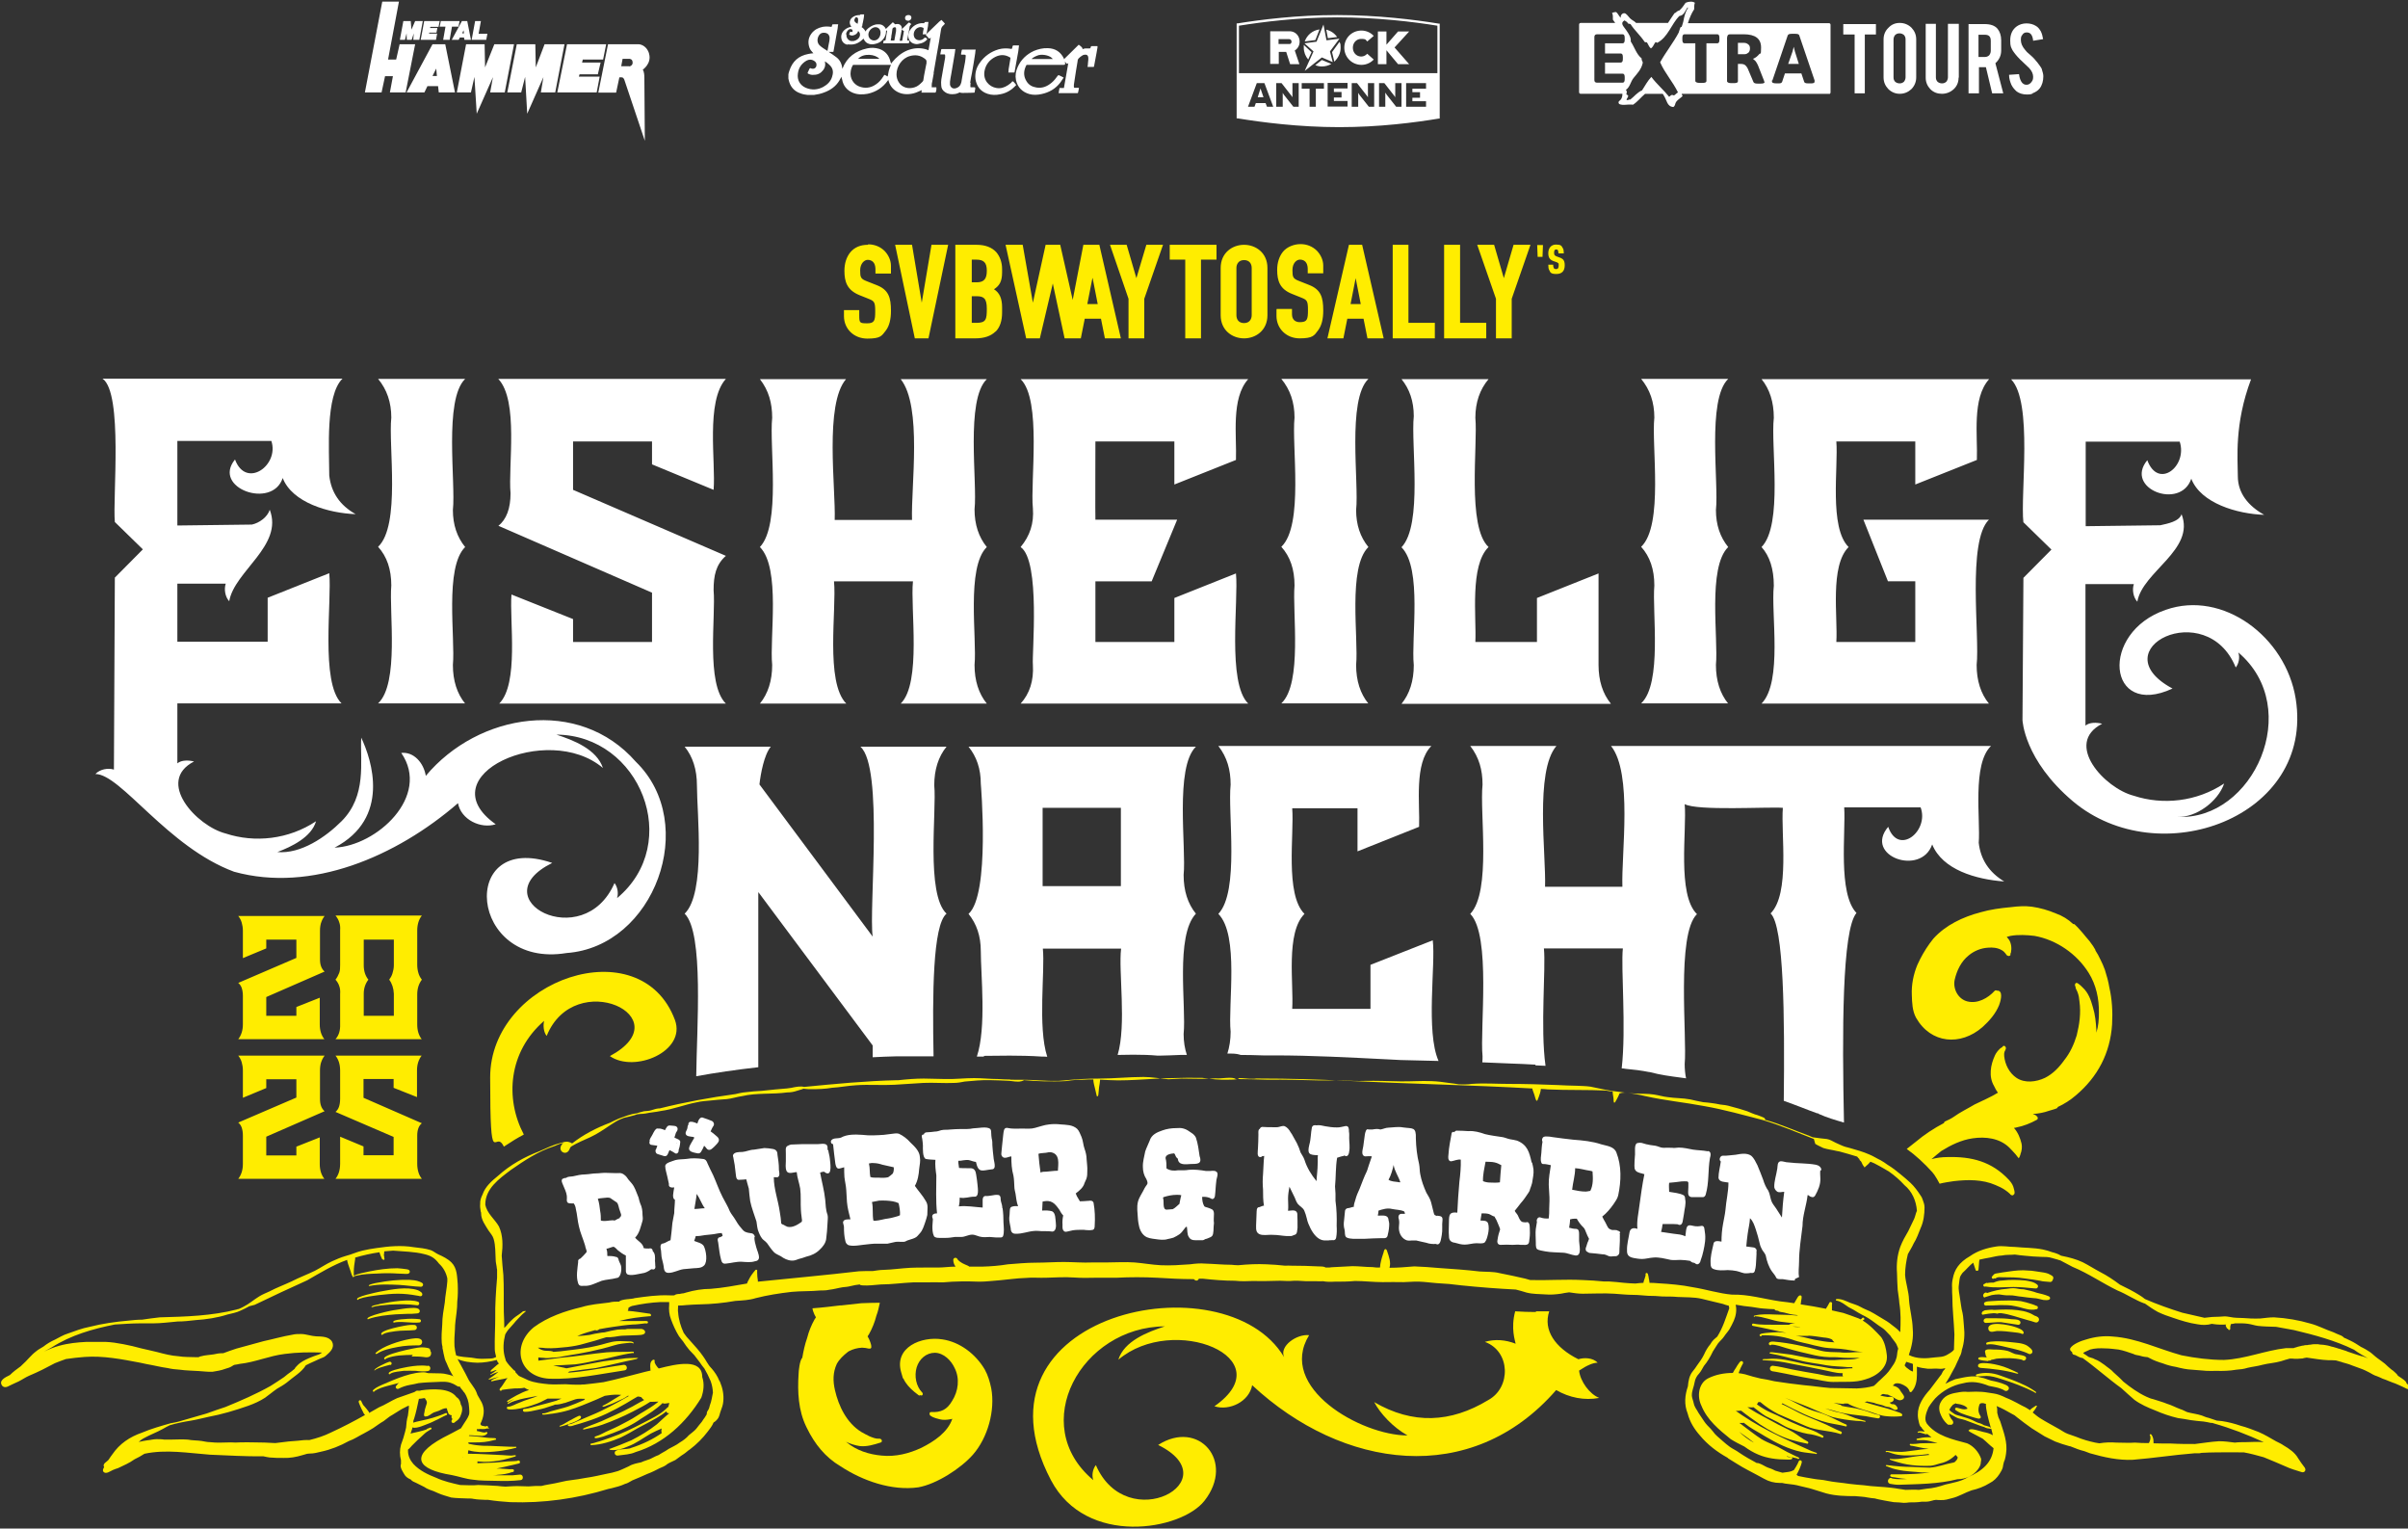 <svg xmlns="http://www.w3.org/2000/svg" id="Ebene_1" version="1.1" viewBox="0 0 1040 660"><rect x="0" y="0" width="1040" height="660" fill="#333333" stroke="none"/><defs><style>.st0{fill:#fff}.st1{fill:#ffed00}</style></defs><g id="LOGO"><g id="Banner_-_Border"><path d="M1017.2 585.2ZM1039.9 597.8c0-.1-.2-.2-.3-.3 0 0-.1 0-.2-.1 0-1-2-2.2-3.5-3.2-.1-.1-.3-.2-.4-.4h-.1v-.2c-.3-.3-.7-.8-1.2-1.2-.4-.4-.9-.8-1.4-1.1-.5-.4-.9-.8-1.4-1.2-.5-.4-.9-.9-1.4-1.3-1-.8-2-1.5-3.1-2.3-.6-.4-1.1-.9-1.6-1.3-.6-.5-1.1-1-1.7-1.4-.6-.4-1.2-.8-1.9-1.2-.6-.3-1.2-.6-1.7-.9-.1 0-.3-.1-.4-.2-.7-.4-1.4-.9-2.2-1.4-.7-.5-1.5-.8-2.2-1.2-.8-.4-1.5-.7-2.3-1.1-.2 0-.3-.1-.5-.2-.4-.4-.8-.7-1.2-.9-1.2-.4-2.3-1-3.5-1.5-3.3-1.1-6.4-2.8-9.8-3.7-5.1-1.5-10.4-2.4-15.8-2.7-2 0-3.9.3-5.9.5-1.4.1-2.7 0-4.1 0-2-.1-4.1-.3-6.1-.3-1.9 0-3.7-.7-5.5-.6-1.4.1-2.7.2-4.1.2-1.4 0-2.9.3-4.3.4-3.2-.7-6.4-1.5-9.6-2.2-5.4-1.7-10.8-3.6-16.1-5.9-.8-.6-1.5-1.2-2.4-1.7-2.7-1.7-5.5-3.1-8.4-4.5-2.8-2.1-5.5-3.9-8.6-5.5-2.5-1.3-4.9-2.9-7.5-4.2-2.8-1.3-5.8-2.1-8.8-2.7-.2 0-.5-.1-.7-.2-1.1-.7-2.7-1.2-3.6-1.4-1.3-.5-2.7-.9-4.1-1.2-4-.8-8.1-.7-12.1-1.1-2.6 0-5.3-.6-7.9-.2-4.1.6-8.1 1.8-11.5 4.2-4.7 2.7-6.7 5.8-7.4 9.7-.3 1.2-.4 2.5-.3 4v.3c0 1 0 2.1.1 3.3 0 5.5.7 11 .9 16.5-.1 2.2-.1 4.4-.2 6.6-.4.5-.9.9-1.5 1.3-.9.6-1.9 1.2-2.9 1.5-1.3.4-2.6.3-3.9.5-3.7.5-7.7.7-11.1-1h-.1c1.3-3.7 2.1-7.5 1.7-11.4-.1-4.2-1.3-8.2-1.6-12.4-.1-3.7-1.4-7.1-1.7-10.8 0-3 .5-6.1 1.2-9 .8-1.5 1.7-2.8 2.5-4.6 1.3-2 2.1-4.4 3-6.6 1.3-2.8 1.7-6 1.7-9 0-1.2-.4-2.2-.8-3.3-.2-.7-.5-1.3-.9-1.8-1.3-2-2.7-3.9-4.4-5.5-1.4-1.3-2.8-2.5-4.3-3.7-1.8-1.5-3.6-2.9-5.6-4.1-.9-.7-1.9-1.3-2.9-1.9-1.7-.8-3.2-1.8-4.9-2.5-2.7-1.2-5.6-2-8.4-2.8-1.4-.3-2.7-.7-4-1.3-.6-.3-1.4-.6-2.2-1-1.3-.6-2.4-1.4-3.8-1.6-1.9-.2-3.8-.4-5.7-.7h-.2c-.6-.2-1.1-.4-1.7-.7-6.2-2.2-12.3-5-18.7-6.8h-.3c0-.3-.1-.7-.4-.9-.9-.5-1.9-.8-2.9-1.2-1.6-.4-3-1.1-4.5-1.7-2.4-.8-4.8-1.5-7.2-2.1-1.2-.4-3.1-.7-4.5-.8-1.2-.2-2.3-.5-3.5-.6-1.3-.2-2.5-.3-3.8-.4-1.9-.3-3.7-.8-5.6-1.2-3.2-.6-6.6-.5-9.8-1-1.9-.2-3.8-.8-5.8-1.1-2.5-.4-5.1-.3-7.6-.4-2.6-.1-5.2-.4-7.7-.8-4.1-.4-8.1-1.4-12.1-2.2-2-.3-4-.3-6-.4-2.7 0-5.4-.2-8.2-.3-7.1-.3-14.1-.5-21.3-.5-5.3 0-10.6-.4-15.9 0-1.8.3-3.7.2-5.5.2-1.4-.3-2.8-.4-4.2-.6-2.5-.4-5.1-.7-7.6-.8-4.5-.2-9.2.2-13.7.1-5-.1-10.1-.3-15.1-.2-3.1.1-6.3 0-9.4-.2-1.9-.1-3.8 0-5.7 0h-4.6c-7.4-.2-14.8-.4-22.2-.3-4.6-.1-9.1-.3-13.7-.3h-.2c-1.4-1.2-6.6 0-8.6-.3-4.9.4-9.9.1-14.8.1l-5.7.3c-3.6-.3-7.1-1-10.7-1-6.4 0-12.8.7-19.2.7-5.1 0-10.1.3-15.2.8-.8 0-1.6.2-2.4.2-2.7 0-5.3 0-8-.2-4-.3-8.1-.3-12.1-.3-.3 0-.5 0-.8-.1-1.7 0-3.4-.1-5.2-.2-3.4 0-6.8-.4-10.3-.4-4.1 0-8.2.5-12.4.4-3.1 0-6.2-.2-9.3-.2-3.6 0-7.3.3-10.9.7h-.6c-13.4.3-26.8 1.6-40.2 2.9-1.5-.4-3.5 0-4.6.2-1 .3-2.1.3-3.1.5h-.2c-1.5.1-3.1.3-4.6.4-1.9.2-3.9.4-5.8.6-2.3.1-4.6.3-7 .6-1.5.1-3 .5-4.4.8-11 1.5-21.9 3.5-32.7 6.2h-.5c-1.1.1-2.1.5-3.2.8-1 .3-2 .3-3 .4-1.1.2-2.2.6-3.2.9-2.7.3-5.3 1.4-7.8 2.3-1.3.5-2.5 1.2-3.8 1.8-5.8 2.2-11.3 5-16.3 8.9-.4-.3-.9-.5-1.4-.6-1.2-.4-2.4.1-3.6.4-3.2.8-6.2 2.3-9.2 3.6-6.5 2.5-12.6 5.9-17.8 10.6-2.7 2.2-5.5 4.6-6.7 8.1-.6 1.2-1.1 2.6-1 4-.1 1 0 2.1.2 3.1 0 .2.1.5.2.7v.3c0 2.8 1.8 5.1 3.2 7.4.8 1.2 1.8 2.2 2.2 3.6.9 3 .7 6.2.9 9.2 0 .9.3 1.9.4 2.8 0 .4.1.8.2 1.3v3.5c-.5 5.9-.9 11.7-.8 17.6 0 4.4-.3 8.7-.2 13.1 0 1.2.3 2.3.6 3.5-.5.2-1 .5-1.6.6-1.5.2-3 .1-4.4.2-1.6 0-3.1-.2-4.7-.5-1.5-.2-3.1-.2-4.6-.5-.5 0-1-.2-1.5-.3-.2 0-.3-.2-.5-.2-.3-1.3-.6-2.7-.7-4-.1-2.4 0-4.8.2-7.2 0-2.4.4-4.9.7-7.3.2-1.6.3-3.1.3-4.7.3-2.5.3-5.1.2-7.6-.3-3.2-.2-6.8-2.7-9.3-1.6-1.6-3.7-2.6-5.7-3.5-1.1-.5-2.1-1.4-3.2-1.8-2.4-.8-4.9-1-7.4-1.3-5.4-.9-10.8-.4-16.2.4-2 .3-4 .6-6 1.1-2.5.6-4.8 1.7-7.2 2.3-2 .6-4 1.4-5.9 2.3-2.6 1.2-4.9 2.8-7.4 4.1-3.3 1.6-6.8 2.9-10.1 4.6-3.2 1.5-6.5 2.7-9.5 4.3-1.5.7-3.1 1.3-4.5 2.2-2.3 1.4-4.3 3.2-6.7 4.4-.7.4-1.4.7-2.1 1-.3 0-.6.1-.8.2-10.9 2.8-22.2 3.1-33.3 3.4-2.5.3-5.1.6-7.6 1-2 0-3.9.2-5.8.4-5.7.5-11.4 1.3-16.9 2.7-3.2.6-6.3 1.8-9.4 2.9-2 .6-3.7 1.7-5.5 2.6-1.8.8-3.5 1.8-5 3-1 .7-2.2 1.2-3.1 2-2.3 1.7-4 4.1-6.2 6l-.5.5c-1.7 1.2-3.4 2.5-4.7 3.8-2.3 1.1-5 2.5-3.3 4.7 1.4 1.4 3.2-.3 4.6-.8.8-.4 1.6-.7 2.4-1.1 1.6-.8 3-1.8 4.6-2.5 1.9-.8 3.9-1.7 5.7-2.6 1.8-.9 3.6-1.9 5.4-2.8 1.6-.6 3.2-1.3 4.8-1.8 2.7-.4 5.3-.7 8-.9 8.1-.6 16.2 1 24.1 2.5.9.2 1.9.4 2.8.6 3 .5 6 1.3 9 1.7 1.7.4 3.5.6 5.2.7 2.8.4 5.6.4 8.4.6 1.9.1 3.9.4 5.8.3 1.9-.3 3.8-.6 5.6-1.3 1.1-.3 2.1-.6 3.1-1.3.3-.2.5-.3.8-.4.7-.1 1.4-.2 2.2-.4 6.7-.7 12.8-3.5 19.5-4.3 5.2-.7 10.7-.8 16.1-.6-.4.3-.8.6-1.3.8-1.5.5-2.9 1-4.3 1.6-1.8.8-3.7 1.7-5.1 3.2-.3.4-1 .9-1.1 1.4-1 .8-1.9 1.6-3 2.3-.5.4-1.1.9-1.6 1.3-1.9 1.3-3.9 2.6-5.8 3.8-6.2 3.5-12.9 6.4-19.5 9.1-2.7.9-5.4 1.8-8.1 2.8-4 1.2-8.1 2.3-12.1 3.5-1.1.3-2.2.5-3.4.7-4.2 1.2-8.5 2.4-12.5 4.1-5.2 1.8-9.6 4.7-12.8 9.4-.6.8-1.1 1.5-1.6 2.3l-.3.3c-.7.7-2 1.3-1.8 2.4 0 .2.2.4.2.5-.4.6-.8 1.3-.3 2 1.1 1.2 2.9-.3 4.1-.8.7-.3 1.5-.6 2.2-.8 2.5-1.2 4.9-2.2 7.1-3.8 1.5-.7 2.9-1.5 4.3-2.4 9.3-2 18.9-.3 28.3.4 7.7.3 15.4.8 23.1.7.9.2 1.8.4 2.6.5 2 .2 4 .2 6.1.2 2.7.1 5.5-.4 8.1-1.2l2.1-.6c.4 0 .8-.1 1.2-.1 1.6 0 3.2-.4 4.8-.8 4.2-.9 8.2-2.5 12-4.6 2.3-.8 4.3-2.2 6.5-3.3 1.4-.7 2.6-1.5 4-2.3 1.5-1 2.9-2.1 4.5-3 1.3-.9 2.4-2 3.8-2.7 1.9-1.1 3.6-2.4 5.6-3.3.5-.3 1-.5 1.5-.7v1.1c-.1 1.1-.3 2.1-.4 3.2-.5 1.7-.7 3.5-.8 5.2-.2 1.2-.6 2.3-.9 3.5-.3 1.3-.9 2.6-1.3 3.9-.6 2.2-.6 4.5 0 6.7v1.6c-.7 1.4 1 3.7 1.7 4.9.6.8 1.5 1.4 2.5 1.8.6.8 1.5 1.1 2.4 1.5 1.1.6 2.3 1.1 3.4 1.7.7.5 1.5.9 2.3 1.2 1.3.4 2.4.9 3.7 1.5 1.8.8 3.8 1.3 5.7 1.9 2.2.3 4.5.3 6.8.4 1 0 2 0 2.9.2 1.6.3 3.3.3 5 .4h1.2c3.2.5 6.4.8 9.6 1 14.3.5 28.6-1.5 42.3-5.7.5-.1.9-.2 1.4-.3 2-.5 4-1 5.9-1.9.9-.2 1.7-.7 2.4-1.1.2-.1.5-.3.7-.4 2.2-.9 4.3-1.8 6.5-2.8 1.9-.7 3.9-1.7 5.2-2.4 1.2-.5 2.5-1 3.5-1.9 1.1-.7 2.3-1.1 3.4-1.7 1.2-.8 2.2-1.7 3.5-2.5 1-.6 1.8-1.5 2.8-2.1 2.9-2.2 5.5-4.8 7.7-7.7.9-1.2 1.9-2.4 2.5-3.9.8-.4 1.5-1.2 2-1.9.6-1 .7-2.1 1.1-3.1.5-1.3 1-2.7 1.1-4.1.3-2.9-.3-5.8-1.4-8.4 0-.2-.2-.3-.3-.5-.8-2-2-3.8-3.4-5.4l-.1-.1c-1.5-1.5-2.3-3.5-3.6-5.2-.8-1.1-1.6-2.2-2.5-3.2-1-1.2-2.1-2.3-3.1-3.5-1-1-1.9-2.1-2.7-3.3-1.3-2.8-2.2-5.8-2.4-8.8-.2-.7 0-2 0-3h.5c1 0 2-.1 3-.2 1.9-.2 3.8-.2 5.8-.3 5.2-.1 10.3-.6 15.4-1.5 3-.2 6-.3 8.8-1.2 5.1-1.3 10.3-2.1 15.5-2.7 4.1-.4 8.2-.2 12.3-.6 1.3 0 2.6 0 3.9-.3 2-.2 3.9-.8 5.9-1.1 1.1-.1 2.3-.2 3.4-.5 1.3-.3 2.6-.6 3.9-.7.3.3.7.4 1.2.4 2.6.2 5.3-.2 7.9-.4 4.7 0 9.3-.7 14-.9h5.3c2.5-.1 5 0 7.6 0 5.2-.5 10.4-.5 15.7-.3 2.9 0 5.8-.4 8.7-.6 3.7-.3 7.4-.9 11.1-1 3-.3 6 0 8.9-.1 4.1-.1 8.1-.4 12.2-.1 3.1.2 6.1.2 9.2.1h9.1c5.9-.3 11.7-.3 17.6 0 5.1.3 10.1.6 15.2.6h.6c1 1.1 1.9.6 2.2-.2h1.6c4.6.5 9.3.9 14 .9 2.6.3 5.3.2 7.9.1 3.8.1 7.7 0 11.5-.1 2 .1 4.1.2 6.1 0 2.3-.1 4.6.3 6.9.2h2.8c.8 0 1.8.1 2.8 0 1.6.3 3.3.3 4.9.2 3 0 6 0 8.9-.3 3.8 0 8.1.5 12 .5 3 0 6-.1 9 0 2.9-.1 5.8-.4 8.7-.1 3.7.4 7.3.7 11 .9 1.8.2 3.5.4 5.3.6 7.8.8 15.6 1.4 23.5 1.8 1.5.4 3.1.8 4.6 1.3 2.7.7 5.4.6 8.2.8 2.2.2 4.4 0 6.6-.3 1.2-.2 2.4-.5 3.6-.6 2 .3 3.9.6 5.9.6 4.5 0 9.1-.3 13.6 0 2.8.2 5.6.5 8.4.5 2.1 0 4.1.3 6.2.4 2.1 0 4.2.1 6.3.3 2.2 0 4.4 0 6.5.2 3.5.2 7 0 10.4.8 3 .7 6 1.5 9.1 2.2.8.3 1.7.6 2.6.8 0 .2 0 .4.1.7 0 .1 0 .2.1.3-1.5 4.2-2.8 8.5-5.2 12.3-.5.5-1.1.9-1.6 1.4-.6.6-1 1.2-1.4 1.9-1.1 1.3-2 2.8-2.7 4.4-.8 1.7-1.9 3.2-3 4.7-.6.9-1.2 1.8-1.9 2.6-1.5 1.8-1.9 4.2-2.1 6.5-1.3 3.8-1.7 7.8-.1 11.7.9 3.6 2.9 6.8 5.3 9.5 3.3 4 7.4 7.1 11.9 9.6.1 0 .2.2.3.3 2.8 1.7 5.5 3.5 8.4 5 2.2 1.1 4.8 2.6 7.1 3.8 2.1 1.2 4.4 1.8 6.8 1.8h1c.9.2 1.8.4 2.3.4 1.8.2 3.6.4 5.3.9 1.8.5 3.8.8 5.6 1.4 2 .6 3.8 1.2 5.8 1.8 4.1 1.1 8.4 1.2 12.6 1.2 1.8.2 3.6.2 5.4.6 1 .2 2.1.3 3.1.4 1.3.4 2.7.6 4.1.9 1.3.2 2.6.5 4 .7 1.5 0 2.9.2 4.4.3.8 0 1.6-.1 2.3-.2 1.8 0 3.6 0 5.4-.3h1.9c1.2 0 2.3-.4 3.5-.7.2 0 .5 0 .7-.1.7.1 1.5.1 2.2.1 1.6.1 3.2-.4 4.7-.8 3-.7 5.6-2.4 8.5-3.4 2.7-.6 5.4-1.6 7.8-3.1 1.8-.9 3.2-2.3 4.3-4 .6-.9 1.1-1.8 1.4-2.8.1-.8.3-1.6.5-2.4.2-.3.2-.6.4-1 .2-.8.4-1.6.5-2.5.8-4.9-1.1-9.5-2.5-14-.2-.6-.6-1.2-.8-1.8-.2-.6-.3-1.3-.5-1.9v-.9c0-.7 0-1.3-.3-2 2.3.9 4.4 2.1 6.5 3.3.4.2.9.5 1.3.7.4.3.7.6 1.1.9 2.1 1.6 4.1 3.2 6.3 4.7 1.9 1.1 3.7 2.4 5.6 3.5 1.5.7 3 1.5 4.5 2.2 2 .8 4 1.4 6.1 2 .3 0 .5.1.8.2 1.9.8 3.8 1.5 5.8 2l2.4.9c6 1.7 12.2 3.1 18.5 2.8 8.8-.7 17.6-2.1 26.5-2.8h1.3c.7 0 1.3 0 1.9-.2 2.1-.1 4.1-.2 6.2-.2 4 0 8-.1 12 0 2.9.5 5.7 1.3 8.6 2.1 3.2 1.3 6.3 2.6 9.5 4 2.1 1 4.3 1.6 6.5 2.3.8.4 1.8.2 2-.8 0-.5-.2-1-.5-1.3-.9-1.2-1.8-2.4-2.6-3.7-1.4-2.5-3.9-4.2-6.3-5.6-1-.7-2.1-1.2-3.3-1.8-2.5-1.4-4.9-2.9-7.5-4-2.6-1-5.1-2-7.8-2.7-2.6-.9-5.3-1.6-8-2-.7 0-1.4-.2-2.1-.2h-.1l-3.6-1.2c-1-.2-1.9-.6-2.9-1-2.1-.7-4.3-.9-6.4-1.5-1-.4-1.9-1-3-1.3-1.9-.7-3.7-1.7-5.7-2.3-1.9-.8-4-1.3-6-2-1-.2-1.9-.6-2.8-1-3.7-1.7-7-4.1-10.1-6.6-.6-.7-1.3-1.3-1.9-1.9-.7-.7-1.5-1.3-2.2-2-1.1-1.3-2.7-2.2-4-3.3-1.3-.9-2.6-1.9-4.1-2.4-.3-.1-.5-.3-.8-.4-.6-.2-1.3-.4-1.9-.6-.8-.6-1.6-1.1-2.4-1.6.1-.1.3-.2.4-.4.9-.4 1.7-.8 2.6-1.2 2.1-.6 4.3-.6 6.5-.5 1.9 0 3.9.3 5.8.5 2.2.4 4.3 1.2 6.4 1.9 1 .6 2.2.5 3.3.9.9.3 1.9.4 2.9.5.3.1.5.3.8.4 1.8 1 3.8 1.7 5.8 2.3 1.8.7 3.7 1.2 5.6 1.5 2.3.6 4.6 1.1 6.9 1.2 2.1.1 4.2.4 6.3.5 1.4.1 2.7 0 4.1 0 2.9.1 5.9 0 8.8-.5 1.6-.1 3.3-.3 4.8-.8 2.1-.5 4.3-.7 6.4-1.3 2.7-.7 5.5-.8 8.2-1.6 1.2-.4 2.5-.8 3.7-1.1.7 0 1.4 0 2.1.1.9 0 1.8 0 2.6-.1.4 0 .9 0 1.3-.2.4 0 .7-.2 1.1-.2h.3c3.1.4 6.1 1 9.2 1.1 1.1 0 2.2 0 3.3.1l2.1.6c.2 0 .4.1.6.2l2.1.6c.7.2 1.3.4 2 .7 1.4.5 2.7 1 4.1 1.5.5.2 1.1.4 1.7.7l1.8.9c.5.3 1.1.6 1.6.9.5.3 1.1.5 1.7.7.3.1.7.3 1.2.5.4.2.8.4 1.3.6.9.3 1.7.6 2.6 1 .6.2 1.2.5 1.8.7.6.2 1.2.4 1.8.7 1.2.5 2.5 1.1 3.7 1.7.3.2.6.3 1 .4h.5c.2 0 .5 0 .6-.3.2-.3.3-.6.1-.9Zm-186.2 13h-.1l.1-.1v.2Zm-2.8-4.4h-.1.2Zm-7.4.1 1.2-.6.2.2c.8.1 1.7.2 2.5.5.9.3 1.9.7 2.4 1.6-1.5.8-3.2-.1-4.7-.4-.4 0-.8.2-.7.6 0 .5.5.6.9.9 1.2.8 2.5 1.2 3.9 1.7 1.7.5 3.3 1.1 5.1 1.5.7.2 1.5-.2 1.1-1-.3-.4-.5-.9-.7-1.4-.4-1.2-.2-2.4.2-3.6.3-.8 1.3-.7 1.9-.6.2.1.4.1.6.2h.3c-.1 2.4 1.1 6.8 2.1 10.3h-.3c0-.1-.1-.2-.2-.3-.8-.3-1.6-.5-2.4-.7-.5-.3-1-.6-1.6-.8-1.2-.2-2.3-.9-3.4-1.4-1.4-.7-3.1-1.1-4.6-1.6-1.1-.4-2.5-.5-3.5-1.3-.7-.5-1.4-.9-1.9-1.6.4-.8 1-1.6 1.6-2.2ZM826.1 589h.1c0 .4-.1.9 0 1.3v1.9c-.8-.2-1.4-.6-2-1.1-.6-.4-1.1-.8-1.5-1.4 0 0 0-.1-.1-.2 0-.1.1-.2.2-.4.2-.4.3-.7.5-1.1 1 .4 2.2.6 2.8.9Zm-69.2 33.6c-2.1-1.2-4-2.7-5.8-4.4l4.2 3c.7.5 1.4 1.1 2.2 1.7l-.6-.3ZM784 493.9c1.1.7 2.3 1.2 3.5 1.8 1.9.6 3.9.8 5.9 1.3.4 0 .8.2 1.1.2 2.5.7 5.1 1.4 7.6 2.2.3.4.6.8 1 1.1v.3c.1.2.4.4.6.6.4.5.5 1.1.9 1.7.1.2.3.5.5.6v.3c.3.1.5-.2.7-.4.7-.6 1.4-1.2 2-2 .6.2 1.2.5 1.7.7 1.4.7 2.8 1.5 4.2 2.3.7.4 1.5.9 2.2 1.3 2.4 1.7 4.6 3.6 6.6 5.8 3.3 2.7 5.1 6.8 5.4 11.1-.5 1-.7 2.4-1.2 3.5-.9 1.7-1.6 3.5-2.5 5.2-1.3 2.2-2.6 4.5-3.5 6.9-1.3 3.6-1.7 7.5-1.4 11.3 0 2.4.2 4.8.3 7.2.2 1.9.6 3.8.7 5.7.7 4.2.6 8.4.4 12.6l-.6-.6c-.9-1-2-1.7-3-2.5-1.4-1.2-2.8-2-4.5-3-2.2-1.3-4.4-2.8-6.8-3.7-1.5-.6-2.9-1.6-4.5-2.1-.8-.3-1.5-.5-2.3-.8-1.9-.8-3.8-1.8-5.9-1.6-.4.2-.2.8.2.7 2 .4 3.4 1.7 5.1 2.8 1.4.7 2.8 1.5 4.2 2.4 1 .6 2 1.1 3 1.6 1.8 1 3.5 2.2 5.2 3.5 1 .8 2.4 1.5 3.4 2.5.7.8 1.5 1.5 2.2 2.3.8 1.3 1.8 2.3 2.6 3.6.3.6.5 1.3.8 1.9 0 .3-.1.7-.2.9-.3 1.2-.2 2.5-.7 3.7-.4 1.5-1.4 2.8-2.3 4.1-1.2 1.9-2.8 3.3-4.4 4.8-1 .8-1.9 1.9-2.9 2.7-2.4.7-5 1-7.4 1.1-3.9 0-7.7-.2-11.6-.2-3.7-.3-7.4-.9-11.1-1.2-4.3-.5-8.5-1-12.8-1.7-2-.5-4.1-.9-6.1-1.2-2.2-.5-4.4-1.1-6.6-1.8-.9-.2-1.9-.4-2.8-.5 0 0 .2-.5.2-.6.4-1.1.9-2.2 1.5-3.3.5-.4.2-1.4-.5-1.3-.3 0-.6.2-.8.5-.6.8-1.2 1.7-1.7 2.6-.3.4-.8 1.2-1.2 2-3.7 0-7.5.7-10.8 2.4-4.1 2.2-4.7 7.8-2.8 11.7 2.5 6.2 7.6 10.4 12.7 14.5 1.9 1.2 3.9 2.2 5.9 3.2 1.9 1.4 3.9 2.6 6.1 3.5 3.8 1.6 8 2.1 12.2 2.1.5 0 2.2.2 2.4-.5 0-.2-.1-.4-.3-.5-.6 0-1.3 0-1.9-.2h-.2v-.2c1.5.3 3 .5 4.5.9 0 0 0 .2.2.2.3 0 .8.1.7-.3-.3-.4-.9-.6-1.4-.8-1.3-.6-2.6-1.3-3.9-1.9-1.8-.9-3.6-2.1-5.5-2.9-1.9-.8-3.8-1.6-5.5-2.6-2.8-1.8-5.4-3.9-8.1-5.9-.5-.4-1-.8-1.5-1.1h1.2c.3 0 .5 0 .7-.1.8.6 1.5 1.1 2.3 1.7 2.2 1.5 4.6 2.7 6.8 4.1 4.9 2.9 10.1 5.6 15.8 6.8 2 .4 4.1.5 6.1.8 0 0 0 .1.1.1.2 0 .5 0 .5-.2 0-.1 0-.2-.2-.3-.7-.3-1.5-.5-2.2-.8-4.5-2-8.9-4-13.3-6.1-5.8-2.8-11.4-5.8-16.7-9.4-.9-.6-1.7-1.2-2.6-1.8.7 0 1.3 0 2-.1h.3c2.6 2.1 5.4 4 8.1 5.9 4.1 2.7 8.5 5.1 13.2 6.6 2.3.7 4.6 1.2 7 1.7.3.2.7 0 .7-.4 0-.2-.2-.4-.3-.5-2.3-1.1-4.2-2.8-6.4-4.1-2.6-1.5-5.8-2.8-8.5-4.4-3.2-1.8-6.6-3.4-9.7-5.4-.5-.3-1-.6-1.4-.9 1.1 0 1.9.2 2.6 0 1.8 1.3 3.5 2.8 5.4 3.9 1.7.9 3.5 1.7 5.2 2.6 1.4.8 2.8 1.7 4.2 2.3 2.8 1.1 5.7 2.2 8.6 2.7 2.1.2 4.1.8 6 1.5 0 0 .2.1.3.2.4 0 .7-.4.5-.7-.4-.4-1-.6-1.5-.9-1.7-1.1-3.7-1.8-5.6-2.4-4.4-1.6-8.7-3.6-12.9-5.7-1.8-.8-3.6-1.5-5.3-2.5-1.2-.7-2.3-1.4-3.4-2.2.2-.3.4-.6.6-1h.9c2.3 2 4.9 3.7 7.6 5.1 4 1.8 8.1 3.5 12.2 5.3 4.6 2 9.8 1.8 14.5 3.3.4.4 1.1-.2.8-.7-.1-.3-.5-.4-.8-.5-2-.8-3.9-1.9-5.9-2.8-2.6-1.2-5.2-2.2-7.8-3.3-2.7-1.1-5.4-2.5-8-3.9-1.2-.6-2.3-1.2-3.5-1.7.2 0 .3-.2.4-.3 3 1.6 6.1 3.2 9.2 4.6 3.4 1.5 6.8 2.9 10.4 3.8 2.6.6 5.2.9 7.8 1.6.2 0 .3 0 .4-.2 0-.2 0-.5-.2-.6-.5-.2-1.1-.5-1.6-.7-3-1.4-5.8-3-8.9-4.1-2.6-.8-5.2-1.5-7.7-2.7-1.9-.9-3.8-1.9-5.7-2.9-.9-.4-1.7-.8-2.6-1.2 4.5 1.9 9.1 3.5 13.7 5.6 2.3 1 4.6 2 7 2.8 3.3.8 6.7 1.3 10.1 1.6 1.2 0 2.5.1 3.7.4.3.1.4-.3.2-.4-1.4-.4-2.9-.7-4.4-1.2-1.7-.6-3.3-1.4-5-1.9-1.2-.4-2.5-.6-3.7-.9-1.5-.4-2.9-.9-4.3-1.4 2.1.5 4.2 1.1 6.3 1.7 3.7.9 7.6 1.2 11.4 1.7 1.7.3 3.4.7 5.1.9.8.2 1.3-.8.7-1.3-.4-.3-.9-.2-1.4-.4-.7-.2-1.5-.4-2.2-.7-2.1-.8-4.3-1.4-6.5-1.9-2.1-.4-4.3-.6-6.3-1.1 0-.5-.8-.4-1.1-.6-.8-.2-1.5-.5-2.3-.7 1.4.2 2.8.4 4.3.5.1 0 .3 0 .2-.2h-.2 1.8c2.9 1.7 6.3 2.5 9.5 3.5 2.4.8 4.7 1.8 7.3 2 2.1.2 4.2.2 6.3 0 .4 0 .6-.5.4-.9-.6-.6-1.6-.8-2.4-1.1-2.6-1-5.3-1.7-7.9-2.4-2-.5-3.9-1.1-5.9-1.7.3 0 .7-.2 1-.3l3 .6c1.5.7 3.3.7 4.8 1.5.6.2 1.3.3 2 .4.7.4 1.3.6 2 1.1.3.1.6.1.9 0 .2 0 .4-.1.5-.3.1-.2.1-.4 0-.6-.4-.7-.9-1.4-1.7-1.5h-.7c-.4-.1-.7-.4-1-.7.4 0 .8-.2 1.2-.4.7-.4.9-1.6 0-2-.6-.2-1.4 0-2 0-.9-.1-2.3-.4-3.2-.6.3-.2.5-.4.8-.6.2 0 .3-.1.5-.1.4 0 .7.2 1.1.2.5 0 .9 0 1.3.3.3.2 1 .4 1.4.6.8.5 1.6 1.1 2.5 1.4 1 .6 3.1-.2 2.6-1.6-.5-1-1.4-1.9-1.9-2.9-.7-.9-1.8-1.4-2.9-1.6.2-.3.5-.5.8-.8.8-.4 1.8-.2 2.6 0 1.6.6 3.3 1.5 3.8 3.2 0 .2.2.4.5.4.2 0 .4-.1.5-.3 1.7-1.9 2.2-4.6 2.2-7.1v-3.6c1.5.5 3.1.7 4.7.9 1.6.1 3.2-.2 4.8 0 .9.1 1.9 0 2.8-.3-.1.2-.3.4-.4.7-.7.5-.9 1.3-1.3 2-1.6 2.2-3.4 4.4-5 6.6-2.7 3-5.3 6.7-5.2 10.9 0 1.1.2 2.3.5 3.4.2.7.4 1.7 1.1 2 0 0 0 .2.1.3.4.5.8 1 1.3 1.5-.4 0-.8 0-1.1-.1-.5 0-1.8-.2-2 .4 0 .1 0 .1.1.2 0 .2.3 0 .2-.1 1.1 0 2.1.5 3.2.8.3 0 .5 0 .6-.2.6.5 1.2 1 1.9 1.5h-1.9c-1.4 0-2.9.3-4.3.6-.2 0-.4.3-.2.5 0 .1.2.2.4.1h2.6c2 .1 4 .8 6 1.3h.1c-2.5 0-5 0-7.5.1-1.3.2-2.5.3-3.8.3-.2-.2-.5 0-.7 0-.4.7.7.8 1.1.8 1.1.2 2.2.5 3.3.7 1.2.3 2.4.4 3.7.6-1.6.1-3.2.2-4.8.5-2.2.2-4.6.7-6.9.8-1.9 0-3.9-.1-5.8-.4-.4 0-.9-.1-1.1.2 0 .1 0 .3.2.3s.2 0 .3-.1c.7 0 1.5.4 2.2.6 1.7.6 3.4.8 5.2.9 3.6.1 7.2-.1 10.7-.6 0 .2 0 .3.2.4-1.3.2-2.7.3-4 .4-4.1.4-8.2 1.6-12.4 1.4 0-.3-.8-.1-.6.2.5.3 1 .4 1.6.6 1.3.4 2.6.8 3.9 1.1 2.5.6 5.1.9 7.7 1 1.4 0 2.8.1 4.3 0 1.4-.1 2.8-.6 4.1-1 2.6-.5 4.9-1.8 6.8-3.7.3.3.6.6.9 1 0 1-.8 1.6-1.4 2.2-.1 0-.3 0-.4.1-3.5.6-6.8 2-10.3 2.2-2.4 0-4.9-.2-7.3-.3-3.7 0-7.4-.3-11.1-.8h-.4c-.4.3.2.6.5.6 1.4.6 2.9 1.1 4.5 1.4 3.5.8 7.1.8 10.6 1.2h3.2c-4.2.6-8.4.7-12.7.8h-3.9c-.4 0-.6.6-.3.9.7.4 1.6.3 2.4.5 1.6.3 3.1.5 4.7.6-2.1.1-4.2.2-6.3-.2-1.6-1.1-2.9 1.8-.9 2.3 1.2.2 2.3.4 3.6.4 8.5-.3 17.2-.3 25.4-2.4 3.4 0 6.9-1.5 8.9-4.3.8-1.1 1.2-2.1 1.2-3 .1-.5.2-1.1.1-1.6-1-2.8-3.2-5.4-6-6.6-6.2-1.7-13.2-3.1-17.4-8.5-1.4-2-.2-4.9.7-7 .6-1 1.2-1.8 1.9-2.7.3-.4.7-.8 1-1.2 3.2-3.3 7.5-5.7 11.9-6.5 4.1-1.1 7.5-.4 11.3 1.1 1.8.4 3.6.6 5.3 1.3.6.2 1.1.5 1.6.8.6.3 1.3 0 1.6-.6.5-1-.6-1.7-1.4-2-2-.9-4.1-1.4-6.2-1.8-1.5-.4-2.8-1.1-4.3-1.3-3.6-1.2-7.5 0-11.1.7-1.5.6-2.9 1.2-4.3 2 1.4-2.2 2.5-4.1 2.9-5 .9-1.5 1.7-3.1 2.4-4.8.3-.5.5-1 .7-1.6.6-1 1-2.1 1.1-3.2 1.1-3.3 1.3-6.9.9-10.3-.2-1.7-.2-3.9-.6-5.7-.6-2.1-.7-4.2-1.1-6.3-.2-1.9-.8-3.7-.5-5.7.2-1.1.2-2.3.5-3.4.2-.7.7-1.3 1.1-1.9 1.6-1.4 2.9-3.1 4.6-4.4.2.5.3 1 .5 1.5s.3 1 .5 1.5c0 .2.2.5.5.5.4.1.9-.2.8-.7 0-.8.2-1.5.2-2.3 0-.6.1-1.2.2-1.8 1.5-.4 3-.6 4.5-.9 1.8-.4 3.5-.8 5.3-.9 1.8-.4 3.6-.2 5.5-.4 1.4.2 2.9.4 4.3.5 2.4.3 4.8.4 7.2.5 1.5 0 3.1 0 4.6.5.8.3 1.6.4 2.5.7.3.1.7.3 1 .3 1.8.9 3.5 1.9 5.3 2.8 6.8 2.8 12.8 7 19.4 10.2 4 1.6 7.5 4.1 11.6 5.6h.2c1.8 1.3 3.7 2.6 5.7 3.7 2.1 1 4.3 1.8 6.5 2.5 3.5 1.2 7 2.3 10.6 2.8 2 .4 4.2.4 6.2-.2.2 0 .4.1.6.1 1.9.3 3.7.3 5.6.2-.2.1-.3.4-.2.6 0 .3.3.5.4.8 0 .3.2.4.5.4.1.2.2.4.3.5.2.2.6 0 .7-.3.1-.3 0-.6 0-.9 0-.4.2-.8.3-1.2v-.1c.6 0 1.2-.2 1.8-.3h3.2c.8 0 1.6.1 2.4.2 1.5.2 2.8.7 4.3.9 2.6.3 5.2.3 7.8.4 2.6.5 5.1.9 7.7 1.4 8.8 2.1 17.9 4.5 26 8.5 1.9 1.4 3.9 2.5 6 3.7-.3-.1-.6-.2-1-.4-.5-.2-.9-.3-1.4-.5-.2 0-.4 0-.6-.1-.4-.1-.9-.3-1.3-.4-.4-.1-.8-.3-1.2-.4 0 0-.2 0-.3-.1-.2-.1-.6-.2-.9-.3l-.9-.3c-.6-.2-1.3-.4-1.9-.7-.6-.2-1.3-.4-1.9-.6l-.9-.3c-.3 0-.7-.2-1-.3-.6-.2-1.1-.3-1.7-.5-.5-.1-1-.2-1.5-.4-.6-.2-1.3-.3-1.9-.4-.6-.1-1.2-.2-1.8-.2-.5 0-.9-.1-1.4-.2h-1.6c-.5 0-1.1.1-1.6.2-.5 0-1 .1-1.5.2h-.5c-.4 0-.7.1-1.1.2-.4 0-.8.1-1.1.2-.8.1-1.5.4-2.2.6-.3 0-.6.2-.9.3h-3.3c-9 1-17.6 4.7-26.8 5.1-6.1 0-12.3-.8-18.3-2-9.9-2.7-19.3-7.4-29.7-8.1-3.9-.4-7.8.1-11.6 1.3-2 .5-5.8 2-6.8 3.8-.2.7.2 1.3.8 1.5 0 .5.2 1 .6 1.2.3.1.5.1.8.2 1 .5 2.1 1.2 3.2 1.3 5.7 4.1 11 8.9 16.7 13 1.9 1.7 3.7 3.4 5.6 5 2.7 2 5.9 3.4 9 4.6 3.2 1.4 6.4 2.5 9.8 3.3 1.9.3 3.7.5 5.6.9 1.8.3 3.7.4 5.5.6 1.1.1 2.1.4 3.2.6h.5c.2 0 .4.1.7.2 7.4 2.1 14.6 4.9 21.6 8.1-2.6-.2-5.1-.1-7.7 0-1.6 0-3.2 0-4.8.2-2.3-.3-4.5-.6-6.8-.6-3.5.2-6.9.8-10.4 1.2-3.4 0-6.9 0-10.3-.2-2.5 0-5 0-7.6-.1 0-1 0-1.9-.4-2.8-.2-.4-.3-.8-.7-1.1-.4-.2-.8.3-.4.6.4 1.1 0 2.2-.5 3.2-2 0-4 0-6-.2-2.7.2-5.4 0-8.1 0-2.3-.2-4.9-.1-7.3.3l-1.8-.3c-2.8-.6-5.6-1.4-8.2-2.5-1.3-.5-2.3-.8-3.7-1.3-1.3-.5-2.4-1.3-3.6-2-2.8-1.6-5.7-3.1-8.4-4.8-1.1-.7-2.1-1.6-3.1-2.4.5-.7 1.1-1.3 1.5-2.1 0-.2.2-.3.3-.5 0-.1.1-.2 0-.3-.1-.1-.3 0-.5 0-.5.3-1 .7-1.5 1-.3.2-.7.5-1 .9-.1-.1-.3-.2-.4-.3-1-.7-2-1.2-3.1-1.7-1.5-.8-2.9-1.6-4.4-2.3-.8-.4-1.5-.7-2.3-1-1-.5-1.9-.9-3-1.3-1.6-.6-3.3-.7-5-1-1.7-.3-3.4-.4-5.1-.4-1.2 0-2.3.1-3.5.1-1.6-.2-3.1 0-4.6.3-3.2.5-5.8 1.4-7.3 4.5-.8 1.7-.5 3.7.3 5.3.6 1.4 1.5 2.7 2.6 3.7.2.2.8.7 1 .3 1.2.5 2.3-.6 1.3-1.9-.8-.8-1.3-1.9-1.5-3.1 0 0 .1.2.2.2.4.4 1 .6 1.5.9 1 .6 2 1.2 3.1 1.4 1.5.3 3 .8 4.4 1.4 2.1.7 4 1.6 6.1 2.2.8.5 1.7.6 2.5.7h.5c.3 1.2.6 2.2.7 2.8-1.3-.8-3.1-1.2-4.1-1.4-.9-.3-1.7-.4-2.6-.7-.6-.2-3.2-.9-3.6-.1-.1 0-.2.1-.2.2 0 .2.1.3.3.3l.2.2c.8.5 1.7.9 2.6 1.4 1 .5 2 1.1 3 1.6 1.6 1.3 3 2.8 4.7 4.1-.6 6.1-4.7 9.8-11.2 12.6-2.9 1.8-6.3 2.3-9.6 3.1-2.7.9-5.2 1.6-8.1 1.8-1.1.2-2.3.3-3.4.5-1.9-.2-3.8 0-5.7 0-1.9-.2-4.1-.7-6.1-.9-4-.5-8-.5-12-1.1-2.1-.2-4.1-.3-6.2-.6-3.1-.5-6.7-.7-9.9-1.4-1.7-.4-3.4-.4-5.1-.7-1.3-.2-2.7-.5-4.1-.7l-3-.6c-.2-.2-.5-.3-.7-.5.3-.5.5-1 .7-1.3.5-.9.8-1.8 1.2-2.8.1-.6.8-1.7 0-2.1-.9-.4-1.1.8-1.4 1.4-.4.8-.9 1.6-1.4 2.4 0 0-.1.2-.2.3-.8.5-1.8.8-2.8.9-.7.1-1.4.2-2.2.3-1-.3-2.1-.6-3.1-.9-.3-.2-.7-.3-1-.5-1-.5-2.1-.7-3-1.2-1.1-.6-2.3-1.3-3.5-1.6h-.5c-2.6-1.4-5.1-2.8-7.6-4.5-1.2-.9-2.6-1.5-3.9-2.4-1.1-.8-2.2-1.7-3.2-2.6-1.1-1-2.4-2-3.4-3.1-.6-.7-1.1-1.5-1.8-2.2-1-1-2-2-2.8-3.2-1-1.6-2.2-3.1-3.1-4.8-.6-.9-1.2-1.9-1.4-3-.2-1.1-.7-2.1-.8-3.2-.1-2.1.9-3.9 1.2-5.9.2-1.3.9-2.7 1.9-3.7.9-1 1.4-2.2 2.1-3.3 1.6-1.9 2.8-4 3.9-6.3l2.1-3.3c.8-1.1 1.9-1.9 2.7-3.1.7-1.1 1.6-2 2.3-3.1.7-1.2 1.3-2.4 1.9-3.7.9-2 1.4-4.7.8-6.9h.4c2.1.4 4.3.7 6.5.9 1.7.2 3.3.6 5 .7 1.6.2 3.3.2 5 .3 0 .1 0 .3.1.4.4.2 1 .2 1.4.3.6.6 1.6.5 2.4.7 1.8.5 3.6 1 5.5 1.1.2 0 .4.1.6.2h-.8c-3-.3-6-.3-9-.4-2.9-.1-5.9-.3-8.7.4-.3 0-.9.3-.4.5 0 0 .1.1.2.1.2 0 .2-.2 0-.3 3.9.2 7.5 1.9 11.3 2.4 2.1.3 4.3.5 6.4.7-.5 0-.9 0-1.4.1-.3 0-1.2.2-1.4.5h-5.6c-3.3-.1-6.5.2-9.8-.5-.7-.1-.9.9-.2 1 4.9.9 9.7 2.1 14.5 3-1.1-.1-2.3-.2-3.5-.3-1.6 0-3.3.2-4.9.3-.6.1-3.7.2-3.2 1.2.2.4.9.5.8-.1 4.4-.2 9 .4 13.2 1.8 3.1 1.2 6.4 1.6 9.5 2.5 1.6.3 3.2.8 4.8 1 2.2.3 4.4.3 6.6.5 3.3.3 6.5 1.2 9.8 1.4h.1-1.7c-2.8 0-5.6.5-8.4.1-2.8-.1-5.6 0-8.3-.7-6.6-1.8-13.3-3.3-20.1-3.9-3.6-.4-2.3 2.4-1.2 1.3 2.2 0 4.3.9 6.4 1.5 4.1 1.2 8.2 2.2 12.3 3.1 2.7.6 5.5.9 8.3.8 1.9 0 3.7.3 5.6.3h5.6c-1.3.3-2.5.6-3.1.6-1.8.2-3.6.1-5.3.2-3.3.3-6.5.2-9.8-.2-3.9-.4-7.7-1.3-11.5-2-2.1-.3-4.3-.5-6.4-.8-.4 0-2.8-.5-2.9 0-.1.4.3.4.6.4 4.1.7 8 1.9 12 2.8 3.9 1.1 7.9 1.4 11.9 2.2 3 .5 6.1.5 9.1.8h2.1c0 .2 0 .3.1.5-2.1 0-4.2.4-6.4.3-2.4 0-4.8-.6-7.1-1-2.6-.4-5.2-.8-7.8-1.3-5.1-1.1-10.2-2.6-15.5-2-.3 0-2.2-.1-2.1.3 0 .1.1.2.3.2l4.8.3c2.9.3 5.9.9 8.8 1.5 4.1.7 8.1 1.6 12.2 2.4 2.7.5 5.4 1.4 8.1 1.4h.5c-.2.4-.2 1 .1 1.4h-3.3c-2.6.2-5-.5-7.5-1-3.7-.6-7.5-1.3-11.2-2-2.8-.6-5.6-1.3-8.4-1.6-.6 0-1.2.5-1.2 1.2 0 1.5 2 1.2 3 1.5 5 .9 10 2.1 15 2.9 3.1.4 6.2 1.4 9.4 1.4 4.6-.2 9.3.4 13.8-1.1 4.8-1.3 9.9-5.1 9.3-10.5-.3-2.7-.9-5.5-2.4-7.7-2.4-2.6-4.9-5.3-8-7.2l.1-.1c.1 0 .1-.1.2-.2.5 0 .5-.7.1-.9-.3-.2-.6 0-.8.3-.2.1-.3.3-.5.4-.3-.1-.5-.3-.8-.4-2.2-.9-4.5-1.6-6.7-2.4-1.6-.4-3.3-.7-4.9-1.1v-2.6c.3-.6-.3-1.3-.9-.9h-.1c0 .1-.2.2-.2.4-.4.6-.7 1.4-1.2 2 0 .1-.1.3-.2.4-3.6-.7-7.3-1.4-10.9-1.9 0-.2 0-.5.1-.7 0-.9.4-1.8.3-2.7 0-.2-.3-.4-.5-.5-1 0-1.4 1.3-1.9 2-.2.4-.5.9-.8 1.4-2-.3-4.1-.6-6.1-.8-6.9-1-13.7-3.1-20.8-2.9-5.7-.5-11.2-2.3-16.9-3.2-4.9-1-9.8-1.4-14.8-1.7-1.3-.1-2.6-.2-3.9-.2 0-.6-.2-1.3-.3-1.9-.1-.7-.2-1.3-.4-1.9 0-.1-.2-.3-.3-.4-.4-.2-.8.1-.7.5v.6c-.2.5-.3 1.1-.4 1.3-.2.6-.5 1.2-.5 1.8-1.2 0-2.3.2-3.5.3-1.6-.1-3.3-.1-4.9-.3-2.1-.2-4.4-.5-6.6-.6h-2.2c-3-.3-6-.5-9-.6-7.6-.4-15.1.2-22.7 0l-2.1-.6c-3.6-.8-7.4-1.7-11.2-2.4-2.8-.7-5.7-.5-8.5-.7-5.9-.7-11.7-1.1-17.6-1.5-3.6-.3-7.2-.6-10.7-.7-3.6.3-7.1.6-10.7.6.7-2.3-.2-4.8-1-7.1-.1-.5-.5-1.3-1.1-.8-.4.6-.4 1.4-.7 2-.6 1.9-1.2 3.8-1.3 5.8-1.1 0-2.2 0-3.3-.2-2.9 0-5.7-.4-8.6-.4-2.6.1-5.1.3-7.7.4-.8 0-1.6.1-2.4.2h-1.5l-.1-.1c-1-.5-2.1-.3-3.1-.4-3.6-.2-7.8-.3-11.5-.3-.9 0-1.9-.1-2.8 0-2.7-.3-5.3-.5-8-.6-4.1-.2-8.1 0-12.2.4-1 0-2-.1-3-.2-3.8 0-7.5-.4-11.3-.5-2.2-.2-4.3 0-6.5.3-4.2.3-8.5.6-12.7.4-3.8-.2-7.6-.9-11.3-1.2-4.1-.3-8.1 0-12.2 0h-6c-4.1.2-8.3-.2-12.4-.2-4 0-8.1.3-12.1.3s-8 .4-12 .7c-3.6.6-7.3.9-11 1h-5.7c-.2-.2-.4-.3-.6-.4-1.6-.7-3.3-1.3-4.4-2.7v.3c0-1.2-1.7-1.4-1.9-.2 0 1.1.3 2.1 1 3-2.6 0-5.1.4-7.7.4h-5.8c-2 0-4 0-6 .1-3.9.2-7.7.8-11.6.9-1.5 0-3.1.3-4.6.5-2 0-4 0-6 .1-14.5 1.7-29.1 3-43.7 4.5v-.5c-.2-1.1-.3-2.3-.3-3.4v-.5c0-.2.1-.5-.1-.7-.2-.1-.4-.1-.6 0-1.1 1.3-2.2 2.7-2.9 4.2-.3.5-.6 1.1-.8 1.7-5.2.9-10.4 1.9-15.7 2.3-3.6 0-7.1.6-10.6 1.6-.3.1-.7.2-1 .3-.6 0-1.2.2-1.8.3-.8 0-1.7.1-2.3.6-.7 0-1.4.1-2.2 0-5-.2-10 .5-14.9 1.2-1.1.5-5.7.3-6.7 1.5-1.4 0-2.9 0-4.3.4-4 .5-8.1.8-12 2-7.2 1.7-14.5 4.2-20.6 8.7-9.8 8.1-6.5 21.4 6.7 22.2 11 .4 21.7-2 32.5-3.6 1.6-.2 1.2-2.5-.3-2.4-1.1.1-2.2.4-3.4.5-6.9 1.1-13.8 2.4-20.8 2.9.3-.1.5-.3.6-.5 3.8-.5 7.7-1.1 11.5-1.5 4.3-.9 8.6-1.9 12.9-2.9 1.6-.3 3.1-.7 4.7-1 .2 0 .3-.2.3-.3h.3v-.2h-.4c-2.1.1-4.3 0-6.4.4-2.7.3-5.5.8-8.2 1.1-5.3.9-10.5 2-15.8 3-.3 0-.6-.1-.9-.2-1.6-.3-3.2-.7-4.9-1 1.4 0 2.9-.2 4.3-.2 1.7-.1 3.5-.2 5.2-.3 3.3-.4 6.5-1.1 9.7-1.8 5-.8 9.9-2.4 15-3.1.2 0 .5.1.6 0 .1-.2 0-.4 0-.5-.8-.2-1.7 0-2.6 0-3 0-6.1 0-9.1.2-6.5.6-13 1.8-19.5 2.3-3.3.4-6.7.9-10 1.3v-1.4c1 .1 1.8.2 2.4.2 1.1.2 2.3.1 3.5-.1h.5-.2c1.9 0 3.9-.4 5.8-.8 7-1.1 13.9-2.4 20.7-4.5 2.2-.7 4.5-.9 6.8-1.1.4 0 .9 0 1.3.2.2.2.5 0 .3-.3-.4-.4-1.1-.5-1.7-.5-1.8 0-3.6-.2-5.4-.1-3 .2-5.9 1.4-8.8 2-4.1 1-8.4 1.5-12.7 2-2 .3-4 .5-6 .6-.1 0-.3-.2-.4-.2-1.1-.3-2.1-.2-3.2-.3-1.1-.1-2.3-.6-3.1-1.3h.9c.8 0 1.6.1 2.4.2 3.2.2 6.4-.2 9.5-.5 2.4-.3 4.8-.7 7.1-1.4 3.2-.8 6.4-1.8 9.6-2.8 1.2 0 2.3 0 3.5-.2 1.4-.2 2.8-.5 4.2-.5 2-.1 3.8-.1 5.8-.2 1-.1 2.1 0 3-.6 1-1.1-.5-2.2-1.6-2.1h-5.5c-.4 0-.8.1-1.2.2-1.1 0-2.2 0-3.3.1-1.9.3-3.8.7-5.7 1.2-.6 0-1.2.1-1.8.2-1.5.2-3 .5-4.6.9-1.3.2-2.6.3-3.9.4-.5 0-.9.1-1.4.2.3-.2.6-.3.9-.5 2.2-.9 4.6-1.6 6.9-2.2.6.4 1.2 0 1.8-.4 2-.4 4-.7 6-1 2.7-.4 5.5-.8 8.3-1 1.8 0 3.6-.3 5.4-.5.4 0 1 .2 1.2-.2.1-.3 0-.6-.2-.7-.6-.2-1.3-.1-2-.1h-10.4c.2 0 .4 0 .5-.1 4.2-1.1 8.5-1.6 12.9-2 .5.2.8-.5.4-.8 0-.2-.4-.3-.6-.3-3.1-.4-6.2-1-9.3-1.2.3-.5.3-.9.3-1.3.4-.3.9-.6 1.5-.8 4.1-.9 8.2-1.5 12.4-1.7h3.7v1.2c-.2 2.1 0 4.3.8 6.3.9 2.5 2 4.9 3.4 7.2.6.8 1.2 1.6 1.8 2.3.8 1.3 1.8 2.6 2.8 3.8.7.7 1.4 1.5 2.1 2.2.8 1 1.5 2 2.3 3 .6 1 1.3 1.8 2 2.7 1 1.7 1.9 3.5 2.7 5.4.6 1.6.9 3.3 1 5-.4 1.8-.6 3.7-1.3 5.4-.2.9-.4 1.7-1 2.5-.3.4-.4 1-.4 1.5-.3.4-.5.9-.8 1.3-.5.6-.9 1.3-1.3 1.9-.8.9-1.6 2-2.4 3-.9 1.1-2.1 1.8-3.2 2.8-1.1 1.3-2.5 2.3-4 3.2-1.4 1.1-3.1 1.8-4.7 2.7-.9.6-1.8 1.2-2.8 1.7-.6.3-1.1.7-1.6 1-.1 0-.2 0-.3.1-1.2.4-2.2 1.1-3.4 1.6-1.2.5-2.6.8-3.8 1.4-1.8.4-3.7.7-5.3 1.7-1.6.7-3.1 1.5-4.8 2.1-1.6.5-3.3.9-5 1.2-2.8.6-5.8 1.3-8.7 1.7-1.2.2-2.4.4-3.5.6-1.7.3-3.4.4-5 .7-1.7.3-3.4.8-5.1 1.1-1.9.4-3.8.6-5.6 1.1-1.9 0-3.7 0-5.6.2-2.2 0-4.3-.2-6.5-.1-1.2 0-2.4.2-3.5.2s-2.2-.2-3.4-.3c-2.8-.2-5.6-.3-8.4-.4-2.6.3-5.2 0-7.8 0-3.5-.8-7.1-1.6-10.3-3.1-3.6-1.4-7.2-3.1-9.9-6-1.4-1.6-2.3-3.5-2.3-5.7v-.5c.8-.5 1.5-1.6 2.1-2.1 1.2-1.3 2.6-2.5 3.9-3.7.7-.6 1.4-1.4 2.2-1.9.5-.3 1.1-.7 1.6-1 .1 0 .2 0 .3-.2.2-.3 0-.6-.4-.6-.3 0-.7.3-1 .4h-.2c-.2.1-.3.2-.5.4-.4.1-.8.3-1.2.4-1.3.4-2.7.7-4.1 1-.6.1-1.1.3-1.6.4.2-.7.5-1.4.7-2.1 0-.2.1-.4.2-.6.2.1.5.2.7.2 1.5 0 3-.6 4.3-1.1 1.6-.6 3.2-1.2 4.7-2 1.7-.7 3.2-1.7 4.9-2.4.2 0 .3-.2.3-.5-.1-.6-.8-.3-1.2-.1-1 .4-1.9.8-2.9 1.1-3 1.1-6.1 1.7-9.2 2.4-.4.1-.8.2-1.3.4v-.7c0-.3.2-.6.3-.9.9-2.9 1.5-5.8 2.1-8.7.7 0 1.5-.2 2.2-.3h.4c0 .1.1.3.2.4.4.5.8 1.2.6 1.9-.3 1.2-.9 2.4-1 3.8-.1.5-.5 1.5.2 1.8h.4c1.3 0 2.3-1.2 3.4-1.7.7-.3 1.4-.4 2.1-.7 1.2-.5 2.3-1.3 3.6-1.1 0 .5.2 1 .4 1.4.1.4.2.9.6 1.2.4.3.7.4 1.1.4-.3.7-.1 1.3.3 1.6 0 .1-.1.2-.2.3-.4.5-.3 1.4.5 1.4h.3c.3-.1.5-.4.8-.6.8-.5 1.5-1.2 1.9-2 .7-1.6 1.4-3.6.4-5.2-.1-.2-.2-.4-.2-.7-.2-1-.7-2-1.8-2.7-2.9-4-10.5-3.5-15-2.9-.2 0-.5.1-.7.2h-.8c-.5-.1-1 0-1.3.4-.1 0-.3.1-.4.2-2.5.8-4.9 1.8-7.4 2.6-2.7 1.2-5.2 2.9-7.9 4l-4.2 2.4c0-.2 0-.4-.2-.6-.5-.7-1.1-1.4-1.6-2-.3-.3-.5-.6-.8-.9-.2-.5-.5-.9-.7-1.4 0-.3-.3-.6-.7-.6-1 .3-.2 1.5 0 2.1.4 1 .8 1.9 1.3 2.8.2.5.5 1.1.9 1.4v.1c-4.8 2.7-9.6 5.2-14.6 7.5-3 1.5-6.1 2.5-9.4 3.3-1.7-.1-3.4.1-5.1.3-1.3.1-2.6.2-3.8.3-1.9.2-3.8.5-5.8.7-3.1-.2-6.3-.3-9.4-.3-1.9 0-3.9-.1-5.8 0-1.3.1-2.7.1-4 0-3 0-6 .3-9-.1-1.2 0-2.4-.3-3.6-.5-2-.3-4-.2-6-.6-2.5-.2-5 0-7.5 0H71c-1.1-.2-2.3-.2-3.4-.2-1.3 0-2.7.4-4 .5-1.2.2-2.5.4-3.7.7.7-.6 1.4-1.2 2.2-1.6 2.7-1.5 5.5-2.5 8.2-4 1-.6 2-1.1 3-1.6 3-.9 6.1-1.5 9.2-2 2.5-.4 5-1.1 7.4-1.6 5.9-1.1 11.6-2.8 17.3-4.8 2.5-.9 5-2 7.3-3.5 1.7-1.2 3.3-2.6 5.2-3.9 1.4-.8 2.8-1.6 4.1-2.6 1.5-1.2 3-2.4 4.6-3.6 1.4-1.1 2.8-2.4 3.7-3.9 1.2-.6 2.4-1.2 3.6-1.7 1.4-.6 2.7-1.3 4.1-1.8.7-.3 1.2-.9 1.8-1.4 1.6-1.4 2.9-3.2 1.8-5.3-1.4-2.3-4.5-2.2-6.9-2.3-2.2-.1-4.3-1-6.5-1-1.3 0-2.5 0-3.7.3-4.2.7-8.3 1.9-12.5 2.8-3.9 1.1-7.7 2.1-11.7 3.2-1.9.6-3.8 1.3-5.7 2h-.5c-1.2 0-2.4.2-3.7.5-1.8.3-3.6.3-5.3.8-.4 0-.8.2-1.1.4h-1.5c-2.4-.1-4.8 0-7.2-.4-3.1-.2-6.2-1-9.2-1.8-2.4-.6-4.4-1-6.9-1.6-2.5-.7-5.1-1.3-7.7-1.8-2.6-.5-5.2-.9-7.8-1h-8.1c-4 .2-8 .6-11.9 1.7-2.2.6-4.4 1.5-6.5 2.5l3.3-1.8c8.3-5.3 17.7-8 27.3-9.9 3.6-.2 7.2-.5 10.8-.5h5.7c3.5 0 7-.5 10.6-.8 2.6 0 5.2-.3 7.8-.6 4.6-.3 9.3-1 13.7-2.4 1.9-.5 3.9-.8 5.7-1.7 1.3-.6 2.6-1.2 3.8-1.9.8-.2 1.6-.4 2.3-.6 7.5-3.6 15.1-7.2 22.7-10.6 5.6-3.2 11.1-6.6 17.2-8.8.2 1.3.7 2.5 1.1 3.7.5 1.2.7 2.6 1.4 3.7.1.1.3 0 .4 0v-.3l1.2-.3c2.9-.7 5.9-.8 8.9-.9 3-.2 5.9-.2 8.9 0 .8 0 1.6.1 2.5.1.9 0 2.4.4 2.7-.8 0-1-.9-1.1-1.6-1.2-1.2-.2-2.5-.3-3.8-.4-4.1 0-8.2.6-12.2 1.4-2.2.5-4.6.9-6.6 1.8v-1.6c0-1.9.3-3.7.6-5.6v-.6c3.4-1 7-1.8 10.5-2.3 0 .1.1.3.1.4.2.6.4 1.2.7 1.8.2.3.2.7.5.9h.2s0 .1.1.1c.3.3.8-.2.5-.5-.1-.4 0-1-.2-1.3 0-.3 0-.6.1-.9 0-.3 0-.6.1-.9 1.3-.1 2.5-.2 3.8-.3 4.5.4 9.1.4 13.4 1.5 3 .7 4.6 1.7 6.4 4.1 1.9 1.7 3.1 4 3.6 6.4v1.2c-.2 3.1-.9 6.1-1.1 9.2-.5 3.2-1.1 6.3-1.1 9.5-.2 2.6-.4 5.3-.2 7.9 0 .6.2 1.1.3 1.7v.4c0 .2 0 .4.1.6l.3 1.5v.1c.2.9.4 1.7.6 2.6.2.7.5 1.3.8 1.9.8 2 1.7 3.9 2.9 5.7-.2 0-.3-.2-.5-.3-.7-.3-1.5-.4-2.2-.6-.9-.2-1.8-.4-2.7-.4-2.5 0-5.1-.2-7.6 0-3.3 0-9.2 2.2-11.2 4.8-.4.5-1 1-.5 1.6.3.4.9.4 1.3.1 1.4-.7 2.9-1.2 4.5-1.5 1.3-.2 2.6-.5 3.9-.8 2.6-.3 5.3-.4 8-.5 2.1-.1 4.4-.3 6.4.6 1 .3 1.8 1 2.7 1.4h.7c.3.5.6 1 1 1.4.2.2.3.4.5.6 0 0 0 .1.1.2 0 .1.2.2.3.3 1.3 1.9 2 4.1 2.1 6.5 0 .8.3 2.3-.1 3.3-.5 1.4-1.4 2.5-2.2 3.8-.4.6-.8 1.3-1.2 1.9-2.6 1.4-5.2 2.8-7.8 4.1-14.7 8-11.1 13.7 3.8 16.1 3.1.6 6.1 1.7 9.2 2 3.3.5 6.7.4 10 .5 3.5.1 6.9.1 10.4-.3 1.6 0 1.4-2.5-.1-2.4-1.1.1-2.1.2-3.2.3H213c.7 0 1.3-.1 2-.2 2.1-.1 4.3-.5 6.3-1.2.2 0 .5 0 .6-.3.2-.4 0-.9-.4-.9-.4-.1-.9 0-1.3 0l-4.2-.3h-1.6c2.4-.5 4.8-1 7.2-1.6.8-.2 1.7-.4 2.5-.6.4 0 .6-.5.4-.9-.2-.6-.8-.4-1.3-.2-1.7.2-3.4.1-5 .3-1.4.1-2.8.3-4.3.4-2.6.1-5.2.2-7.7.3v-.8c1 0 1.9.2 2.9.2 2.8 0 5.6-.3 8.3-.9 1.7-.4 3.4-.9 5.1-1.4.3 0 .4-.5.1-.6-.5 0-1.2.2-1.7.2-1.2 0-2.3-.1-3.5-.2-5.1-.2-10.2-.6-15.3-.6 0-.5.1-1 .2-1.5 1.7.5 3.4.7 5.1.8 5.3.1 10.6-.6 15.6-1.9v-.4h-.6c-3.5 0-7.1-.3-10.7-.4-1.6 0-3.3 0-4.9-.2-1.5-.1-3-.4-4.4-.7 0-.2-.1-.4-.2-.6h.6c2.8 0 5.7.1 8.5-.5.9-.2 1.7-.4 2.5-.6.1 0 .3 0 .4-.1.4-.9-1.3-.6-1.8-.7-1.7 0-3.3-.3-5.1-.5-1.6-.2-3.2-.3-4.8-.4 0 0 .1-.2.2-.3 1 0 2 .1 3 .2 1.5 0 3.6.5 4.7-.9.4-.5-.4-1-.7-.5-1 .2-2-.3-3-.5-.2 0-.5 0-.7-.1V617h.2c.3.1.6.2.9 0 .9 0 2.2.2 3.1-.2h.8c.2 0 .3-.2.1-.3 0 0-.2 0-.3-.1.1-.5-.4-1-.9-.5-.4 0-.8-.1-1.2-.2-.1 0-.3 0-.4-.1-.2 0-.3 0-.5-.2 0-.1-.2-.3-.3-.4 0-.4.2-.7.4-1.1 1.4-3.3 1.5-6.4-.5-9.5-.3-.5-.7-1.3-1.2-2.1-.1-.4-.3-.7-.4-1.1-.9-2.3-2.8-4-3.8-6.2-1.3-2.7-3-5.5-4.4-8.2 2.7 1.2 5.7 1.5 8.6 1.6 2.8 0 5.6-.5 8.4-1.2 0 .3.2.5.3.8.1.3.4.5.6.7-.6.4-1.2 1-1.8 1.5-.5.4-.9.8-1.4 1.2-.2.2-.7.7-.3.9.7-.1 1.3-.5 2-.7.2 0 .4 0 .6-.1-.9.7-1.8 1.4-2.8 2-.2 0 0 .3.1.2 1.1-.6 2.3-1 3.4-1.4-.7.6-1.4 1.2-2 1.6-.6.5-1.3.9-1.9 1.3-.1 0-.3.1-.3.2s0 .3.1.3c1.4-.4 2.8-.9 4.3-1.2-1.1.5-2.3.9-3.3 1.5-.2.2 0 .5.3.4 2.2-.6 4.5-.8 6.7-1.4-.2.2-.3.4-.5.6-.8 1.1-1.4 2.3-2.3 3.4-.3.3-.9.9-.5 1.3.2.3.6.3.8 0 0 0 0-.1.2-.2 1.7-.2 3.5-.5 5.3-.6 1.4 0 2.9 0 4.3-.3.6.4 1.3.7 2 1-1.9.5-3.6 1.4-5.4 2.3-1.2.6-2.4 1.4-3.6 2.1-.2.1-.4.3-.5.5 0 .2.1.3.3.3.2 0 .4-.2.5-.3.8-.4 1.5-.7 2.3-1-1 .5-1.9 1-2.8 1.7-.1.2 0 .4.2.4.1 0 .2-.2.3-.2 1.5-.9 3.2-1.3 4.9-1.8 2.4-.6 4.6-.9 7.1-1.4.4 0 .7-.2 1.1-.3h-.1c-2.8 1.3-5.8 1.9-8.6 3.2-1.5.5-2.9 1.5-4.6 1.7-.6-.2-1 .7-.4 1 .4.2.8.2 1.2.2 3.1 0 6.2-.8 9.1-1.7 1.8-.6 3.6-1.2 5.2-2.1l1.8-.9h6c-.7.3-1.4.6-2.2.9-2.8.8-5.7 1.6-8.5 2.3-1.6.4-3.2 1-4.9 1.2-.3 0-.7 0-.9.2-.3.4-.1 1 .4 1.1 2 .1 4-.5 6-.9s4-1 5.9-1.7c.5-.1.9-.3 1.4-.5 1.4 0 2.7-.3 4-.7h.2c1.5-.5 3.1-1.1 4.6-1.6 1.3-.4 2.7-.2 4-.2h.2c-.1.1-.3.3-.4.5-2.3 1-4.6 2-6.9 2.8-2.4.8-4.8 1.3-7.2 2-1.2.3-2.4 1-3.7 1-.4-.2-.5.5 0 .5 1.4.1 2.7-.3 4.1-.4 1.3-.2 2.6-.4 3.9-.7 4.2-.9 8.1-2.5 12-4.1 2.3-.9 4.5-1.9 6.7-2.9.5 0 .9-.2 1.4-.2 1.9-.3 3.8-.4 5.7-.2l-3 1.8c-1.6 1-3.1 2-4.8 2.8-.3 0-.4.4-.1.5.9 0 1.7-.6 2.6-.8 2.1-.7 4-1.8 6-2.6.7-.4 1.5-.8 2.1-1.3h.6c-.2.1-.4.2-.5.3-5.1 2.9-10.2 5.8-15.6 8-2.2.9-4.4 1.9-6.5 2.8-1.1.4-2.1 1.1-3.3 1.2-.5-.2-.8.5-.3.7.8.3 1.7 0 2.5-.3 1.8-.5 3.5-1 5.3-1.6 6.1-1.9 11.7-4.7 17.2-7.9 1.6-1 3.2-1.9 4.9-2.9.5 0 1.1.1 1.6.3.3.5.7.9 1.2 1.2-.5.3-1 .6-1.5.8-4.7 2.8-9.6 5.1-14.6 7.3-3 1.5-6.2 2.5-9.3 3.8-.3.2-1.3.4-.9.8.1.1.2 0 .4 0 2.6-.6 5.3-1.1 7.8-2 4.5-1.6 8.9-3.5 13.2-5.7 2.5-1.3 5.1-2.6 7.5-4.2h.6c1 0 2-.1 3-.1-.2.2-.4.3-.6.5-1.8 1.4-3.7 2.6-5.6 3.7-2.3 1.3-4.5 2.9-6.8 4.1-2.7 1.5-5.5 2.9-8.3 4.1-2 .8-3.7 2-5.8 2.6-.5 0-.7.6-.2.8 1.1 0 2.3-.4 3.4-.7l4.2-1.5c4.3-1.6 8.5-3.6 12.3-6.3 3.2-2 6.5-4 9.2-6.7.5.6 2.2 0 2.9 0-.2.5-.3 1.1-.4 1.6-.4.3-.8.7-1.1 1-2.8 2.6-6.4 4.2-9.8 6-4.6 2.4-9.3 4.7-14.3 6.4-1.9.6-3.8 1.4-5.8 1.9-.7.2-1.4.5-2.2.6-.1 0-.3 0-.4.1-.2.3 0 .7.3.6 4.4-.2 8.7-1.6 12.7-3.3 2.5-1.2 4.9-2.6 7.3-4 3.6-2 7.3-3.7 10.7-6 .6-.4 1.1-.9 1.7-1.3 0 .3.3.7.7.8h.6c-1.9 1.5-3.6 3.2-5.4 4.8-3.4 2.7-7.1 4.9-11 6.9-3 1.3-6.3 2.6-9.3 3.7h-.2c-.2.4.6.5.8.5 2.5.2 4.9-.5 7.1-1.5 3.6-1.3 6.7-3.7 10-5.6 1.5-.8 3.1-1.5 4.7-2.2-.2.7-.2 1.4 0 2-3.9 2.7-8.2 4.8-13.2 6.4-1.6.9-7.4 0-7.1 2.3 0 .6.7 1.1 1.3 1 2.6-.4 5.3-.4 7.7-1.5 12.2-3.7 21.8-12.7 28.4-23.5 1-2.8 1.4-6 .4-8.9 0-8.2-11-5.7-18.8-3.7-.1-.1-.2-.3-.4-.4-.6-.8-1.4-1.7-1.4-2.7.2-.3 0-.7-.4-.7-.2 0-.4.1-.6.3-1 .8-.9 2.3-.8 3.5 0 .3 0 .6.1.9-.8.2-1.6.4-2.2.5-6 1.5-12 3.2-18.1 4.5-2.8.4-5.5.7-8.3 1-.6 0-1.1 0-1.7.1-2.2 0-4.3 0-6.5-.2-2.4 0-4.8.2-7.2 0-3-.3-6-.6-8.8-1.7-1.2-.5-2.4-1.2-3.7-1.7-.2-.1-.4-.2-.5-.3-.5-.5-.9-1-1.4-1.5v-.3c-.1-.3-.3-.4-.6-.5 0-.1-.2-.2-.3-.3-1.2-1.2-2.3-2.4-3.2-3.8l-.6-2.1c-.7-2.9-.5-6.2.3-9.3.4-.7.8-1.4 1.3-2l2.4-2.7c1.1-1.4 2.4-2.6 3.6-3.9.5-.4.9-.8 1.4-1.2.2 0 .1-.3 0-.4-.2 0-.3 0-.4.2-.1-.1-.3-.1-.5 0h-.2s0 .1-.1.2-.3.2-.4.3c-.8.6-1.6 1.2-2.4 1.7-.7.5-1.4 1.1-2 1.7l-.3.3-.7.7c-.4.4-.8.9-1.2 1.4l-.9.9c0-2.3-.1-4.5-.2-6.8-.1-5.4.1-10.8-.2-16.1-.3-2.7-.5-5.5-.7-8.2v-.2c.5-4.2.6-8.6-1.2-12.5-1.8-3.2-5.2-5.6-5.9-9.5 0-6.9 6-11.1 11-14.9 5.9-4.1 11.9-8.1 18.8-10.3 1-.4 2-.9 3.1-1.2.3 0 .5-.1.8-.2-3.4 3.1 1.1 6.1 2.6 2.9.2-.5.4-1.1.9-1.4 2.6-1.6 5.4-2.7 8.2-4 3-1.4 5.8-3.3 8.6-5.2 1.6-1 3-2 4.8-2.7.3-.1.7-.2 1-.4 1.6-.3 3.2-.8 4.8-1.2 1.5-.7 3.1-.4 4.6-.7 2.2-.5 4.5-.6 6.7-1.1 5.2-.7 10.1-2.7 15.3-3.7 2-.5 4.1-.6 6.1-.8 2.2-.3 4.6-.4 6.9-.6 2.2-.2 4.5-1 6.7-1.3 6.4-1.5 13-.7 19.5-1.6 1.4 0 2.8-.2 4.2-.7.8-.3 1.9-.5 2.8-.9 1.2.2 2.4.2 3.6.2 2.9 0 5.9-.1 8.7-.6 3.5-.2 7-.9 10.5-1.1 5.5-.4 10.9.1 16.4-.2 4.2-.2 8.4-.6 12.6-.8 4.4-.2 8.9.2 13.3 0 1.5 0 3.1-.3 4.6-.6 3.6-.3 7.2-.7 10.8-.6 2.8.1 5.5.1 8.3.3 1.7.1 3.5.6 5.2.2.3 0 .6-.2.9-.3.1 0 .2-.1.3-.2 2.9.3 5.8.4 8.7.5 3.2 0 6.4.1 9.5-.1 1.4-.2 2.8-.4 4.2-.5 1.9 0 3.8-.1 5.7-.2h1.9c0 1.4.5 2.8.8 4.2.3 1 .4 2 .7 3 .2.2.3.1.4 0 .3-.1.2-.6.3-.9.1-1 .2-2.1.3-3.1.2-.9.3-1.8.4-2.8v-.3c2.6.1 5.2.3 7.8.3 5.3 0 10.8-.4 16.1-.7.8 0 1.6-.1 2.4-.2 5 0 10-.3 15-.2h2.7c3.9.5 7.8 1 11.7.8 1.3 0 2.6 0 3.8-.3.2 0 .4-.2.6-.4 2 0 3.9.4 5.8.3.5 0 1 0 1.5-.1h1.7c12.5 0 25.1.4 37.6 1 26.7 1.3 53.4 1.8 80 3.3.1.8.5 1.5.7 2.2.4 1 .5 2 1 3 .6.5.7-.9 1-1.3.4-1.2.9-2.4 1-3.7 1 0 2 .1 3 .2 8.4.4 16.9.1 25.3.5 0 0 .2.1.3.1.8.2 1.6.2 2.4.3 0 1.2.4 2.6.4 3.5 0 .3 0 .7.1 1 0 .1 0 .3.2.3.5 0 .6-.8.9-1.1.4-.7 1-1.9 1.4-2.9h.1c.6-.2 1.2-.3 1.9-.3h.3c2.9.3 5.9.8 8.8 1.5 8.4 1.9 17 2.7 25.4 4.3 8.6 1.5 17.1 3.9 25.6 6.1 7.4 2.2 14.5 5.3 21.8 8.1Zm4.3 81.1c-.1 0-.2 0-.3-.1h.4Zm19.8 11.8h-.2.2Zm-3.5-13h-.1v-.1s.1 0 .2.1Zm-27.2-.8c-1.1 0-2.1-.1-3.2-.2.9-.1 1.9 0 2.8.1h.4Zm3.6 3.7c2.2.1 4.4.5 6.6.8 1.3.1 2.6.3 3.7.9.2.5.6.9 1 1.2-2.1-.1-4.1-.3-6.2-.7-3.2-.4-6.3-1.5-9.5-2-.3 0-.6 0-.9-.1h5.4Zm-490.9-12.9v-.6.6ZM245.2 579s.1 0 .2-.1c0 0 0 .2-.1.2v-.1Zm-25.7 21.7Zm9.9-.6c.2 0 .4.1.6.2-.2 0-.4-.1-.6-.2Zm-29.4 29v.3s0-.2-.1-.2Z" class="st1"/><path d="M182.8 594.7c.9 0 2.2.4 2.4-.8 0-2.1-4.1-1.2-5.4-1.1-3.5.6-6.8 1.8-10 3.1-1.6.8-8.6 3.2-8.8 4.7 0 .4.7.5.8 0 1.7-1.1 3.7-1.7 5.6-2.2 2.4-.6 4.9-1.3 7.3-1.9 2.7-.7 5.4-1.6 8.1-1.8ZM184.9 589.8c-.8-.1-1.7-.2-2.5-.2-2.8 0-5.5.4-8.3 1-.9.2-7.2 1.4-6.1 2.7.3.3.6-.2.8-.3 1.7-.8 3.7-.8 5.5-1.1 1.8-.1 3.5 0 5.3 0 1.7.2 3.5.4 5.2.1 1.4-.2 1.4-2.2 0-2.4ZM161.8 591.9zM168.6 589.4c1-.3.5-1.7-.5-1.4-.7.1-7.3 3.1-6.3 3.8 0 0 .2-.1.1-.2.7-.5 1.5-.8 2.3-1.1 1.4-.5 2.8-.8 4.2-1.2ZM181.3 581.8c-1.4 0-17.3 3.2-15.2 5.1.2.2.6 0 .6-.3 3.7-1.5 7.7-1.5 11.7-1.6-.5.3-.7.6-.4.7 1.5 0 3.1 0 4.7.2 1.6.3 3.6.4 3.5-1.8 0-.3-.2-.5-.3-.7 0-.6-.3-1.2-.9-1.3-1.2-.3-2.5-.4-3.7-.3ZM162.7 584.6c2.7-1.8 6-2.4 9.1-3 3-.6 6-.7 9.1-.7 1.3 0 1.9-1.6 1-2.5-1.2-1-3.7-.4-5.1-.2-4.3.8-11.4 3-14.6 6-.2.3.3.6.5.3ZM164.7 576.3c.2.2.6 0 .7-.2 1.6-.9 3.5-1 5.3-1.3 2.8-.4 5.6-.2 8.4-.5 1.3-.2 1.2-2 0-2.2-.7 0-1.4-.1-2.1 0-1.3 0-13.9 2.3-12.2 4.2ZM170.3 571.1c.2-.1.4-.2.7-.2 3.4-.4 6.8.5 10.2.1.3 0 .6-.3.6-.7 0-.3-.2-.6-.6-.7-1.1-.1-2.3-.2-3.4-.2-.9 0-8.9.2-7.9 1.6h.4ZM175.7 567.3c1.5 0 3 0 4.5-.2.5 0 1.1-.4 1.1-.9 0-1.9-3.2-1.4-4.4-1.4-2 .1-4 .5-6 .8-1 0-13.6 2.7-12.1 4 .1.1.4 0 .4-.1 3.8-1.3 7.9-1.7 11.8-2 1.6 0 3.1-.2 4.7-.2ZM160.5 564.4h.3c2.4-.8 5-.8 7.5-1.1 4-.2 7.9-.3 11.9.3.9.1 1.2-1.2.4-1.5-3.5-1.4-11.9 0-15.8.8-.4 0-.9.2-1.3.3-.4.1-3.6.6-3 1.3ZM171.9 558.6c2.7 0 5.4.3 8.1.8.8 0 1.8.7 2.3-.1.5-1.1-1-1.8-1.8-2.2-4.9-1.7-11.4-.3-16.4.6-.9.2-11.5 2.3-9.7 3.5.2.2.5 0 .5-.3 2.8-1 5.8-1.3 8.7-1.7 2.8-.3 5.5-.6 8.3-.6ZM159.4 555.3c4.3-.9 8.7-.7 13.1-.5 3.1.2 6.2.7 9.3.8.4 0 .8-.3.9-.7.2-.9-.8-1.2-1.5-1.5-1.4-.6-3-.7-4.5-.8-4.7-.1-9.3.4-13.9 1.3-.3 0-4.4.9-3.4 1.3ZM246.2 618ZM250.7 612.4c.2-.2.3-.5.2-.8-.5-.8-1.7.2-2.3.4-.9.5-1.9 1-2.8 1.5-1 .5-1.9 1.2-3 1.7-.3.1-.6.3-1 .4-.2 0-.2.3 0 .4 1.6-.3 3.1-.9 4.6-1.4 1.5-.5 3-1.1 4.3-2.1ZM219.4 607.4ZM212.4 595.6zM774.6 618.1h.1-.1ZM879 601.5c.4 0 .5-.4.2-.6-1.9-1.3-3.9-2.5-6.1-3.4-3-1.4-6.2-2.5-9.3-3.6-3.3-1.2-6.8-1.5-10.1-.5-.5.2-.4 1 .2.9 1.4 0 2.8-.2 4.1-.2 2 0 4 .6 5.9 1.2 5.1 1.6 10.1 3.4 14.9 5.9 0 0 0 .2.2.2ZM855.1 590.6c5.4.4 10.8 1 16 2.5h.4c.1 0 .2-.2.1-.3-.1-.1-.3-.1-.4-.2-2.5-1.2-5.1-2.4-7.9-3.1-1.3-.4-9.4-2.1-9 .3 0 .4.4.7.8.7ZM858.7 587.5c.5 0 1.2 0 1.4-.4.9 0 1.8-.5 2.7-.5 3.5-.3 7-.3 10.5.5.9 1.1 2.5-.5 1.4-1.4-1.1-.6-2.3-.6-3.5-.9-1.5-.1-2.7-1.1-4.1-1.5-2-.5-4.1-.6-6.1-.6-1.1 0-4.3-.6-3.6 1.4.1.7.2 1.4.7 2-1.1 0-2.2-.3-3.3 0-.4.1-.6.7-.2.9 1.3.5 2.7.5 4.1.7ZM858.1 580.6c1.1-.3 2.3-.2 3.5 0 1.9.3 3.7.8 5.5 1.2 3.1.7 6.3 1.4 9.2 2.8.4.2 1 0 1.3-.4.9-1.2-1.4-2.7-2.3-3.3-2.1-1.1-4.6-1.1-7-1.4-2.9-.3-5.7-.5-8.6-.2-.6.1-1.3.2-1.8.5-.2.2 0 .7.2.8ZM858.8 574.1c.7 1.7 2.6.6 3.9.6 2.3 0 4.5.2 6.7.5 1.4.2 2.8.2 4.1.8.3 0 .6-.3.5-.7-.2-1.2-2.9-2.1-3.9-2.4-2-.7-12.3-3-11.3 1.2Z" class="st1"/><path d="M872.1 570.1c-1.1-.5-2.3-.4-3.4-.5-2.2-.3-4.4-.4-6.6-.4h-4.2c-.6 0-1.2.4-1.2 1.1 0 .5.5.9.9.9 2.2 0 4.4-.4 6.7-.3 2.4.3 4.8.8 7.2 1.1 1.1.2 1.6-1.3.6-1.8ZM879.6 563.9c-.6-.3-1.3-.6-2-.8-1.6-.5-3.2-1-4.8-1.3-3.1-.4-6.3-.3-9.5-.2-1.1 0-2.2.2-3.3.2-.9.1-2 0-2.8.5-.7.5-.2 1.6.7 1.4 2 0 4.1-.1 6.1-.2 2.1 0 4.3 0 6.4.5 2.4.4 4.7 1.5 7.2 1.5.6 0 1.2 0 1.8-.2.5.1.9-.5.7-.9 0-.3-.2-.5-.5-.6Z" class="st1"/><path d="M856.5 567.6h.1c1.5-.3 3-.5 4.5-.6.5 0 1 .1 1.5.2.2 0 .4 0 .5-.2h1.2c3.8.5 7.4 1.9 11.1 2.9 1.3.3 2.4.7 3.7 1.1 1.4.3 2.1-1.5 1-2.3-.4-.3-.9-.5-1.3-.6-.9-.5-1.7-1-2.6-1.3-1.5-.6-3.2-.9-4.8-1.1-3.3-.4-6.5-.3-9.8-.1h-.4c-1.1-.2-2.3 0-3.4.1-.5 0-1 .2-1.4.5-.6.4-.8 1.4.1 1.5ZM856.8 560.1v.1c.1.2.4 0 .5-.1 1-.3 1.9-.6 2.9-.9 1-.2 2.1-.3 3.2-.3 1.5.2 2.9.5 4.4.4 1.8-.1 3.6.5 5.4.6 1.7.2 3.4.5 5.1.6 1.4 0 2.8.5 4.2.8.9 0 2 .3 2.7-.3.5-.5.1-1.1-.4-1.3-1.6-.7-3.4-1.1-5.1-1.5-1.9-.7-3.8-1.1-5.7-1.5-1.2 0-2.3-.2-3.4-.4-1.3-.2-2.7 0-4 .2-2.9.2-5.7.9-8.4 1.8-1-.9-2.5 1.3-1.2 1.8ZM857.7 555.5c3.9.7 8 .2 11.9.2 3 0 6 .3 9 .6.4 0 .9.1 1.2-.1.4-.3.6-1 .2-1.4-1.4-1.3-3.4-1.6-5.2-1.9-3.3-.3-6.7-.4-10 0-1.3 0-2.6.4-3.8.9-.9 0-1.8 0-2.7.2-.5-.3-.9.3-1.3.4-.3 0-.5.4-.4.7.1.5.6.5 1 .4Z" class="st1"/><path d="M860.8 552.2c.2 0 .4-.2.7-.3 0 .1.2.2.4.1.8-.8 2-.5 3.1-.5 3.1 0 6.3 0 9.4.5 2.2.3 4.5.6 6.7 1 1.3.4 2.6.3 4 .5.5.1 1 0 1.3-.5.2-.4.5-1 .4-1.5-.2-.6-.8-.8-1.3-1.1-1.1-.7-2.5-.9-3.8-1.1-1.9-.2-3.8-.7-5.7-.7-2.8-.3-5.6 0-8.3.4-1.9.3-3.9.5-5.8.9-.6.1-1 .6-1.4 1.1-.1.2-.3.3-.3.5 0 .4.4.8.8.6ZM861.6 549.9ZM879.9 607.6zM697.9 478.6Z" class="st1"/></g><g id="Banner_-_TXT"><path d="M470 518.5c-1.2.1-2.4.2-3.6.2-.4-.7-.9-1.5-1.3-2.2-.2-.4-.3-.8-.5-1.2 1.6-1.2 3.3-2.6 3.8-4.5.2-.6.6-1.2.8-1.8.4-1.1.4-2.3.4-3.5.1-1.6-.2-3.3-.3-5 0-1.5-.4-3.1-.9-4.5-.6-1.7-.6-3.4-1.3-5.1-.6-1.2-.9-2.5-1.9-3.5-2-1.8-4.7-1.7-7.1-1.9-1.7-.2-3.3-.2-5 0-2.1.2-4.1 1-6.1 1.5-1.7.5-3.6.3-5.5.3-2.2 0-4.3.2-6.5-.3-1.6-.2-1.5 1.8-1.7 2.9-.2 1.6-.3 3.1-.5 4.7-.1 1-.2 2-.3 3.1-.2.9.2 2 1.3 2.2 1.1.1 1.9-.5 3-.6 0 2.8.1 5.5.9 8.3.3 1.6.3 3.2.4 4.8 0 1 .3 2 .5 3 .3 1.8.4 3.6 1.1 5.4-.7 0-1.5-.1-2.2.1-.4.1-.9.2-1.1.6-.3.5-.2 1.1-.3 1.7 0 .8-.1 1.6-.2 2.6-.1 1.5.4 2.9.6 4.4 0 1.3.5 2.5 2 2.5h.2c2.8.1 5.2-1 7.9-1.2 1.1-.1 2.2 0 3.4.1h1.7c.7 0 1.4 0 2.2.1 2.3.5 2.3-2.3 2.1-3.8-.2-1.4 0-4.1-1.6-4.9-1.4-.4-2.9-.4-4.3-.3 0-1.3.2-2.6.2-3.9 3.7-.8 5.1.5 7.2 3.5.5.9 1 1.8 1.7 2.5-.3 1.3-.4 2.7-.3 4 0 .9-.2 2.2.8 2.9.5.3 1 .1 1.5 0 .7-.2 1.4-.3 2.2-.5 1.4-.2 2.8-.2 4.2-.2.4 0 .8 0 1.3.1.9 0 1.7.2 2.5 0 1.3 0 1.4-1 1.4-2 .2-3.1.1-6.6-.5-9.8-.3-.9-1.3-1-2.1-.8Zm-13.2-13c-1.7 0-3.3.3-4.9.4-.9 0-1.8 0-2.5.4-.4-2.7-.7-5.4-.9-8.1.8-.3 1.7-.3 2.6-.4.8 0 1.5-.3 2.3-.3h.4c4.2.7 3.2 5.2 3.1 8ZM432.9 521.7c0-1-.3-2-.6-3-.3-.9.2-2.1-.9-2.7-1.1-.2-2.2 0-3.2.2-.8.1-1.7.3-2.5.2-1 0-1.3.9-1.3 1.7v3.3c-3.4-.2-6.9-.9-10.3-.5.3-1.2.4-2.5.4-3.8 2.2.5 4.1-.4 6.2-.4 2.3.3 1.6-3.5 1.5-5-.2-1.5-.3-3-.6-4.5-.2-1.5-.7-2.8-2.5-2.8h-1.7c-1 0-2.1 0-3.2-.1-.1-.7-.2-1.5-.3-2.2v-.9c.7 0 1.4 0 2.1-.2.8-.1 1.6-.2 2.4-.1 1 .2 2 .7 3.1.8 1.1 5.1 2.8 3.6 6.8 3.2 2.4 0 .8-3.7.8-5.2-.2-1.7-.4-3.4-.5-5.1 0-1.1 0-2-.3-3.1-.1-.7-.2-1.5-.2-2.2 0-.6 0-1.3-.4-1.8-1.4-1.3-5.5-.3-7.4-.3-1.8.4-3.6.3-5.5.3-1.4 0-2.8.1-4.3.2-1.3.2-2.8 0-4 .3-.9.3-1.8.6-2.8.6-1 .2-2.1.2-3.2.3-.7 0-1.4.2-1.5 1-.4-.2-.9.2-.9.6 0 .4.1.8.2 1.2.2 1 .2 1.9.3 2.9 0 1.3-.2 5.1 1.2 5.8 1.4.3 2.8.3 4.2.4-.2 2.2.1 4.5.4 6.7 0 5.4-.3 10.9.3 16.4-1.3 0-2.4.5-2 1.9.1.2.2.5.2.7 0 1-.2 1.9-.2 2.9 0 1.4 0 3 .7 4.4.6.7 1.6.7 2.6.7h2.5c1.3 0 2.6-.2 3.9-.4h2.7c1.7 0 3.1-1 4.8-1 1.4 0 2.7.9 4.1 1 1.2.2 2.3 0 3.4 0 .9 0 1.7.2 2.6.2h2.3c.4 0 .7-.2.9-.5.6-1.8.3-3.9.2-5.9 0-2.1-.1-4.2-.4-6.3ZM395.1 512.1c1.3-2.3 1.7-4.8 1.9-7.5.2-1.6.6-3.3.3-4.9-.1-2.6-2.2-4.6-4.1-6.4-1.4-1.6-3.1-2.9-5-3.8-1.1-.3-2.2 0-3.3.1-1.1.1-2.1.3-3.2.4-3.1.2-6.2.4-9.3 0-3.2-.2-6.5-.3-9.2 1.2-1.3.5-3.2 0-4.1 1.1-.5.5-.2 1.7.7 1.7.3 2.8.6 5.7 1 8.5.6 3 1.6 2 3.8 1.5 0 1.4 0 2.8.1 4.2.2 1.9.7 3.8.8 5.7l.3 5.1c.2 2.5.9 5 1.5 7.5-1.1 0-2.9-.2-3.2 1.2 0 .7.4 1.4.4 2.1 0 2 .1 4 .6 6 .1.8.7 1.7 1.6 1.9.5.1 1.1.2 1.6.2 1.5 0 2.9-.2 4.3-.4 2.2-.2 4.4-.6 6.6-.5h4.1c1.2-.2 2.3-.6 3.6-.8.7-.1 1.4 0 2.1 0h1.3c.6 0 1.1-.4 1.6-.6 1-.4 2.2-.6 3.2-1.1 1-.4 1.5-1.3 2.2-2 1.2-1.3 1.7-3.1 2.3-4.8.3-1 .7-2 .9-3.1.1-1.1 0-2.2.1-3.3 0-1-.2-1.9-.8-2.8-1.3-2.3-3.2-4.3-4.7-6.5Zm-19.9-9.7c.7-.2 1.4-.3 2.2-.2 1.2 0 2.5.3 3.7.7 1.6.4 3.3.7 4.9 1.1.1.9 0 1.9-.4 2.7-.6.6-1.3 1.1-2 1.6-1.2.3-2.6.3-3.9.2H378.4c-.8 0-1.7 0-2.5-.3-.4-1.9-.1-3.8-.6-5.7Zm13.5 22.3c-.8.5-1.8.6-2.7.9-.7.2-1.5.4-2.3.5-1.9.2-3.8.9-5.7 1-.3 0-.5 0-.8-.1-.5-2.7 0-5.3-.6-8 1-.2 2-.4 3.1-.6 1-.1 2 0 3 0 1.8.1 3.8.3 5.4 1.1.4 1.7.7 3.5.6 5.2ZM357.4 496.7c0-1 .3-2.3-1-2.7-1-.3-2 0-3 0h-4.5c-1.6 0-3.1 0-4.7.1-.9.1-1.8 0-2.6.1-.5.1-.9.3-1.3.5-1.4.5-.8 2.4-.9 3.6v3c0 1.4-.3 2.9.3 4.3.6 1.1 1.8.9 2.9.7.5-.1 1.1-.2 1.5-.2.2 2.4 1.1 4.7 1.5 7.1.4 3.1.1 6.2.3 9.2 0 1 .2 2 .3 3 0 .7.4 1.6 0 2.2-1.7 1.2-3.9 2.6-6.1 2.1-.5-.2-.9-.4-1.4-.7-.4-.3-1.1-.3-1.3-.8-.1-1.6-.3-3.2-.6-4.8-.7-5.1-2.6-10-2.6-15.1h.6c.4 0 .7.1 1.1 0 1.3-.7.4-2.6.5-3.8 0-1.9-.3-3.8-.6-5.8 0-1.3-.4-2.3-2-2.6-1.2-.2-2.5-.4-3.7-.4-1.5.2-3 .5-4.5.7-1.7 0-3.4.9-5.1 1-1.3 0-3.4 0-3.9 1.3-.1.3 0 .7.1 1l.6 3.3c.2 1.4.3 2.8.5 4.2.1.7.1 1.4.6 2 .3.2.6.3 1 .2 1 0 1.9-.1 2.9-.2.3 1.4.8 2.7 1.1 4 .2 1.8.3 3.6.6 5.4.6 3 1.8 5.9 2.7 8.8.3 1.6.3 3.2 1 4.7.5 1.2 1.1 2.6 2.2 3.4.5.4 1 .8 1.4 1.3 1 1.4 1.9 2.8 3.1 4 .8.7 1.9 1.1 2.8 1.6 1.4 1 2.9 1.8 4.7 1.9h.4c1 0 1.8-.4 2.7-.7 1.1-.3 2.2-.6 3.2-1 2.2-.5 4.2-1.4 5.8-3 1.3-1.2 2.5-2.7 2.8-4.5.3-2.3.5-4.7.6-7 0-1.2.3-2.4 0-3.6-.8-2.1-.8-4.3-1-6.5-.4-3.9-1.5-7.8-2.2-11.7.5-.2 1.1-.4 1.7-.4.3.2.5.4.9.6 2.8 1.2 1.7-4.8 1.6-6.2-.1-1.3-.6-2.6-.7-3.9ZM326 534.2c0-.9-.7-1.7-1.6-1.7-.9-.1-1.9-.3-2.7-.7-.7-.4-1.2-1.1-1.7-1.7-1-1.1-1.8-2.4-2.5-3.6-.7-1.2-1.7-2.3-2.3-3.5-.8-2.1-2.1-4.1-3.1-6.1-1.6-3.1-2.7-6.4-4.1-9.5-.8-1.7-1.7-3.3-2.4-5-.4-1.1-.8-1.9-2.1-2-2.4-.3-4.7-.4-7 0-1.6.2-3.3.1-4.8.5-.8.2-1.6.6-2.3.8-.8.3-1.9.7-2.1 1.7 0 1.5.6 3.1.9 4.6.2 1.1.5 2.2.7 3.2-.3 1.5 1.2 1.7 2.3 1.5-.2 1.1-.4 2.2-.5 3.3 0 .7 0 1.7.8 2 0 1.9-.3 3.8-.3 5.8-.2 1.4-.6 2.8-.8 4.3-.2 2.5-.5 5-.8 7.4-1.1.3-2 1.1-3.1 1.4-1.7 0-1.2 2-1 3.1.1.8.1 1.7.2 2.5.2 1.4.7 2.7.9 4.1.2 1.4.2 2.9 2 3h.1c2.3 0 4.3-1.3 6.5-1.6 1.5-.1 3-.3 4.4-.4 1.6-.1 3.3 0 4.5-1.2 1.6-1.6.9-6.5-.2-8.5-1-1.3-2.8-1.5-4.1-2.1.3-.7.5-1.4.7-2.1 1.3.1 2.6-.2 3.9-.4 1-.1 1.9-.2 2.9-.3 1.5-.1 2.9-.6 4.4-.6.2.4.3.8.4 1.2-.3.2-.7.5-1.1.6-.8 0-1.2.8-1 1.5.1.6.3 1.1.3 1.7.3 2.1.5 4.2 1.1 6.4.3 1.2.7 2 2.1 1.8 2.3-.2 4.5-.9 6.8-.8 1.9.1 3.9.4 5.7-.2 1-.1 1.7-.5 1.8-1.6 0-1.5-.8-3-1.2-4.5-.4-1.4-.8-2.8-.8-4.3ZM300.1 522h-.2c.3-2.2.8-4.3 1-6.5 1.4 2 2.1 4.3 3.5 6.2-1.4 0-2.8.3-4.3.3ZM299.3 490.9c.2 0 .4.2.6.3-.4.8-1 1.6-1.4 2.4-2 3.3-.5 3.8 2.9 4.4h.3c.5 0 1-.4 1.2-.9.5-.8.9-1.6 1.2-2.4l.7.7c.2.3.5.7.8.9 1.2.7 2.2-.6 3-1.3.6-.6 1.3-1.3 1.7-2 .5-.9 0-1.9-.9-2.5-.8-.7-1.6-1.4-2.5-2 .4-.8.7-1.6 1.2-2.3.6-.8.1-2-.9-2.3-1.1-.5-2.2-.8-3.3-1.2-1.6-.9-2.4 1.3-2.7 2.4-1.3-.5-4-1.7-3.9.6-.4.3-.3.9-.4 1.3-.1.8-.7 1.4-.8 2.2 0 1.6 2.1 1.5 3.3 1.7ZM270.7 550.5ZM270.8 550.6ZM282.9 544.4c0-1.4.2-3.1-1-4.2 0-.9-.7-1.4-1.6-1.1-.8 0-1.6 0-2.3-.2-.3-2.1-2.5-3-3.7-4.5 1.9-1.9 2.4-4.7 3.2-7.3.2-.8.1-1.7 0-2.5 0-1.7-.2-3.4-1-5-.3-.8-.5-1.6-.7-2.5-.7-1.6-1.2-3.3-2.1-4.9-.6-1.1-1.5-1.9-2.3-2.9-.5-.7-.9-1.4-1.6-1.9-.6-.5-1.3-.9-2.1-.9-1 0-2 .1-3 0-1.7 0-3.5-.2-5.2 0-1.3.2-2.7.1-4 .3-1 .1-2 .3-2.9.3-1.7 0-3.4.4-5.1.8-1 .2-2.2 0-3 .7-.4 0-.8 0-1.2.3-.1 0-.3 0-.4.1-.7.8 0 1.9.3 2.7.6 1.5 1.4 3 1.6 4.6 0 .6.1 1.2 0 1.8 0 .5.1 1.1.6 1.3.4.2.9.2 1.4.2h1c.5.7.8 1.5.9 2.4.6 2.4.7 4.9 1.3 7.4.6 2.9 1.9 5.6 2.7 8.4.1.5.2 1 .4 1.5.1.5.5 1 .1 1.5-.8.9-1.6 1.8-2.5 2.6-.7.2-1.2.7-1 1.5-.3 3-1 6.2 0 9.2.4 1.1 1.1 1.2 2.1 1.1h.8c2.6.1 4.9-1.4 7.3-2.2 2.1-.6 4.3-.6 6.4-1.2 1.9 0 2.3-3.8 1.9-5.3-.3-1-.9-1.8-1.1-2.8-.1-.6-.6-1-1.1-1-1.2-.4-2.5-.4-3.7-.4 0-1 0-2.1-.4-3.1 1.1-.2 2-.7 3.1-.9.7.3 1.3 1 1.8 1.5 1.1.9 2.2 1.7 3.5 2.3v5.8c0 .7-.1 1.5.4 2.1 1.1 1.3 6.1-.2 7.6-.4.6-.2 1.2-.4 1.8-.8.5-.2.9-.8 1.5-.8.4.2.9.2 1.2-.2.3-.3.3-.9.2-1.3 0-.9-.1-1.9-.2-2.8Zm-15.2-18.5c-.8.3-1.5.7-2.2 1.1-1.5-.3-2.9.2-4.3.2-.6 0-1.1 0-1.7-.2 0-1.4 0-2.7-.3-4.1-.2-1.7-.4-3.6-1-5.3.6-.2 1.3-.2 2-.3.7 0 1.4-.2 2.1-.2.4 0 .8 0 1.3.2.9.6 1.8 1.3 2.8 1.9.5.5.6 1.2.8 1.8.2 1.1.7 2.1 1 3.2.2.5 0 1.2-.5 1.4ZM286.9 499.2h.4c.9 0 1.2-1.1 1.5-1.8.1-.3.2-.5.4-.8.8.4 1.6.8 2.3 1.3.2.1.3.2.5.2.7 0 1.2-.7 1.1-1.4 0-.5.3-.9.4-1.5.1-.7.3-1.4.3-2.2 0-.9-1.5-1.3-2.5-1.8v-.1c.2-.6.4-1.2.6-1.9.2-.5.6-.8.7-1.3.3-1.2-.6-1.8-1.7-1.8-1.2 0-2.3-.6-3 .7-.3.4-.5.8-.7 1.2-.9-.4-1.9-.8-2.9-.7-.2 0-.4-.1-.6 0-.4.1-.6.5-.9.8-.4.6-.7 1.2-1 1.8-.4.9-1.5 2-1.2 3-.3.4-.1 1.2.5 1.4.9.1 1.8.3 2.8.4-.1.4-.3.7-.4 1.1 0 .3-.4.6-.4 1 0 .6.2 1.3.9 1.5 1 .3 2 .6 2.9.9Zm5.3-5.6s0-.1-.1-.2h.2ZM786.6 505.4c.2-1.4-1.2-2.3-2.4-2.5-3.9-.7-7.9-.5-11.8-1-1.2 0-2.2-.5-3.3-.5-1.6.2-1.3 2.1-1.5 3.2-.4 2.7-1.4 5.4-1.3 8 .1.8.7 1.6 1.4 2 .9.4 1.9 0 2.9 0-.5 3.7-.8 7.4-1 11.1-.8-1.2-1.7-2.6-2.5-3.9-.7-1.1-1.7-2.1-2.1-3.4-.5-1.4-.6-3-1.3-4.3-1-1.4-1.7-3-2.2-4.7-.8-2.1-1.6-4.2-2.5-6.3-.8-1.5-1.4-3-2.7-4.1-1.9-1.3-4.5-.8-6.7-.4-1.8.1-3.6.5-5.4.4-1.3-.1-2 1.8-1 2.5-.3 2.4-1 4.7-1 7.1.3 1.9 2.8 1.7 4.3 2 0 4-1 7.9-1.3 11.9-.2 2-.7 3.9-1 5.8-.5 2.6-.7 5.2-.7 7.8-1.3-.2-3.4-.7-3.5 1.2-.6 2.7-1.4 5.5-1.2 8.3 0 1.1.2 2 1.4 2.4 1.9.7 4 .5 6 .4 1.3 0 2.6.2 3.8.4 1.5.3 2.8 1.1 4.3 1 .6 0 1.3-.1 1.9-.2.7.2 1.5 0 1.7-.9.5-1.6.5-3.2.6-4.9 0-1.1.2-2.2.1-3.3.3-1-.4-1.8-1.4-1.9-1-.1-2-.3-3-.4.2-1.8.3-3.6.6-5.4.3-2.3.9-4.5 1-6.8 1.4 1.3 1.9 3.1 2.5 4.8.7 2 1.2 4 1.7 6.1.2 1 .6 1.9 1.1 2.8.5.8 1.2 1.5 1.5 2.4.5 2.5 1.3 4.9 2.7 6.9.7.9 1.4 1.7 1.9 2.8.4.5 1.1.5 1.7.5h1c1.7.3 3.4.6 5.2.6l.1.1h.1-.2c0-.3.1-.5.2-.8.6-.3 1.1-.5 1.7-.8-.4-2.1 0-4.4 0-6.6 0-5.2.9-10.3 1.5-15.5 0-4.5 1.7-8.8 2.2-13.3.5 0 .8.6 1.3.7.8.3 1.3.4 1.9-.4 1.3-2.3 2.4-4.8 2.3-7.4 0-1.2-.2-2.5 0-3.7ZM737.5 497.1c-2-.4-4.1-.4-6.2-.7-2.1-.4-4.2-.9-6.3-.9-.9 0-1.8.3-2.8.1-1.3-.1-2.6 0-3.8 0-1.2 0-2.3-.7-3.5-.9-1-.2-2.1-.2-3.1-.5-1-.1-1.8-.5-2.7-.7-.5 0-1-.2-1.4 0-2.3-.2-1.3 4.3-1.6 5.7-.1 1.4-.2 2.7-.2 4.1 0 .7 0 1.5.5 2.1.9 1.1 2.5 1.1 3.8 1.6-.9 4.4-1.5 8.8-2.1 13.2-.4 3.5-1.3 7-.9 10.4-1.4-.5-3-.5-3.4 1.4-.4 2.6-1.2 5.3-1.1 7.9-.1 2.2 1 2.9 3 3.3 1.1.2 2.3.4 3.5.4 1.6 0 3.1-.5 4.7-.6 2.6-.3 5.2.5 7.7 1 1.4.2 2.7 0 4.1 0 1.4 0 2.8.2 4.2.4.4.3.8.7 1.4.8.4 0 .8.2 1.1.5.2.1.4.2.6.2.8 0 1.4-.9 1.5-1.7.5-1.3.9-2.7 1.2-4.1.6-2.7 1.1-5.5.6-8.2-.2-1 0-2.7-1.4-2.6-1 .2-2.1.3-3.1.1-1.4-.2-2.9-1-3.4.9-.3 1.1-.3 2.3-.5 3.5-1.6-.8-3.4-.9-5.1-1.1-1.8-.3-3.6-.5-5.4-.8.2-.7.4-1.5.5-2.2 0-.4.1-.8.2-1.2h2.7c1.2 0 2.5 0 3.7.1.3.1.6.3.9.3 1 0 1.3-1.1 1.4-1.9.2-1 .3-1.9.5-2.9.2-2.1 1-4.3.5-6.4 0-.6-.1-1.2-.6-1.6-1.9-1-4.2-1.1-6.3-1.5 0-1.3-.2-2.6 0-3.9 1.8-.1 3.6-.4 5.4-.6.8 0 1.6-.1 2.4 0 .3 0 .3.4.5.5 0 1.3 0 2.7-.1 4 0 .7 0 1.4.5 1.9.6.5 1.3.4 2.1.4h3.9c.6-.1 1-.7 1.1-1.2 1.5-5.1.9-10.4 1.8-15.6.3-1.1.7-2.7-.7-3.1ZM661.5 501.9c-1-4.4-1.8-7.6-6.3-9.4-1-.3-2-.4-3-.6-1.1-.2-2.1-.7-3.2-.9-2.6-.4-5.1-.7-7.6-1.3-2.3-.8-4.7-1.5-7.2-1.3-1.6-.1-3.2-.2-4.8-.2-.5-.1-1.1.2-1.3.7-.2-.2-.4-.3-.7-.1-.3.1-.5.4-.5.8-.1.6-.2 1.1-.3 1.7-.3 1.6-.6 3.2-.8 4.8l-.3 3.3c-.1 1 .3 2.2 1.4 2 1.3-.2 2.6-.9 4-.7.1 3.2-.2 6.4-.6 9.6-.4 4.4-.7 8.9-.9 13.3-3.3-.4-3.6.8-3.6 3.8 0 2.1-.2 4.3 0 6.4 0 1.8.9 2.6 2.6 2.8 1.4.4 2.7.8 4.2.8 1.7 0 3.4-.6 5.1-.6 1.1 0 2.5.3 3.5-.3.8-.9 1.1-2.2 1.4-3.4.4-1.7.6-3.5 0-5.1-.6-1.1-2.1-.9-3.2-1 .2-1 .3-2.1.5-3.1 1.1 0 2.2 0 3.2.3.8.3 1.5.9 2.4 1.1.2.6.6 1 .8 1.5.5 1.3 1.2 2.6 1.6 4-.5 1.4-.9 2.9-1.1 4.3-.3 1.1-.1 2.4 1.3 2.4 1.7-.1 3.5-.1 5.2 0 1.1 0 2.3-.2 3.4 0h.8c.9 0 1.8.2 2.5-.4.6-.6.4-1.6.6-2.4.2-1.5.2-3.1.1-4.6 0-1.1-.2-2.9-1.7-2.3-.6-.1-1.2 0-1.8-.3-.9-.7-1.2-1.8-1.7-2.8-.4-.7-1-1.2-1.3-1.9.9-1 1.7-2.2 2.6-3.3 1.2-1.3 2.2-2.8 3.2-4.3.4-.5.7-1.1.8-1.7.3-.9.7-1.8.9-2.7.3-2 .8-4 .6-5.9-.1-1-.4-2-.6-2.9Zm-13.6 8.6c-1.4.2-2.9.2-4.4.1-1 0-2-.2-3-.6-.1-2.8.6-5.6 1.1-8.4 1.3.1 2.7 0 3.9.3 1 .2 2 .7 2.9 1.2-.2 2.5-.5 4.9-.6 7.4ZM620.7 525c-.4 0-.7-.2-1.1-.4-.2-.3-.3-.6-.4-1-.4-1.5-.7-2.9-1.1-4.4-.4-1.6-1.3-2.9-2.1-4.3-1.1-2.5-2.1-5.1-2.6-7.9-.3-1.4-.2-2.9-.5-4.4-.9-3.6-1.3-7.3-1.4-11 .2-5.2-1.4-4.2-5.5-4.8-2.1-.4-4.2 0-6.3.1-1.2 0-2.3.6-3.5.8-1.2-.4-2.3-.2-3.5 0h-1.6c-1.1-.6-1.4 1.2-1.6 2-.3 1.7-.4 3.5-.7 5.2-.2 1.4-1.2 4 .8 4.4 1 0 1.9-.2 2.9 0-.4 1.2-.8 2.4-1.2 3.5-.4 1-.6 2.1-1 3-1.2 2.4-2.1 5-3.1 7.5-.7 1.5-1.4 3.1-1.8 4.7-.3 1-.7 2-.7 3.1-.7 0-1.4.4-2.1.5-.9 0-1.6.4-1.7 1.3-.2 1.3-.2 2.7-.4 4-.2 1.4-.2 2.7.2 4 .3 1.1-.1 2.4.7 3.3.9.6 2.1.6 3.1.7h4.6c2.6-.2 5.2-.2 7.8-.3 1.5.1 2.3 0 2.5-1.6.4-1.5.6-3.1.6-4.6 0-.6-.2-1.1-.3-1.6 0-.4-.1-.8-.3-1.1-.7-1.2-3.1-.8-4.3-.8 0-.4.1-.8.2-1.2 0-.3 0-.7.1-1 1.9-.6 3.8-1.2 5.8-.7 1.8.4 3.7.3 5.3 1.1.2.3.2.7.3 1h-1.7c-1.2.2-1.3 1.5-.9 2.5.2 1 .1 2 0 3-.2 2.2.7 4.6 2.8 5.7.9.5 1.8.4 2.8.3h1.8c1.4.4 2.9.6 4.4 1 1.4.5 2.8.6 4.2.5.2.1.4.2.6.2 1.5 0 1.6-2.8 1.9-4.1.4-2.1 0-4.2.3-6.3.2-1.9-1-1.8-2.4-2Zm-16.8-14.6c-1.4-.2-3-.2-4.2-1 1.1-2 1.7-4.2 2.2-6.4.4 2.7 2.1 4.9 2.9 7.5-.3 0-.6 0-.9-.1ZM575.1 535.2h-.1.1ZM580.5 498.8c1.3 1.1 2.1-.2 2.2-1.6.4-2 0-3.9 0-5.9 0-.9.1-1.8-.1-2.7 0-1.1 0-2.5-1.4-2.4-1.3.2-2.6.7-3.9.6-1.7 0-3.3-.2-4.9-.5-1.3-.3-2.6-.6-3.9-.4-.8-.2-1.6 0-1.9.9-.5 2.4-.4 5-1.1 7.4-1 4.1-.1 4.5 3.7 4.6-.2 1.2 0 2.4-.1 3.6 0 2.6-.4 5.1-.5 7.6-2.2-2.7-4.1-5.7-5.2-9.2-.4-1.2-1.1-2.1-1.7-3.2-.4-1-.6-2-1.1-2.9-.5-1.4-1.4-2.6-2.1-4-.3-.7-.7-1.2-1.1-1.8-.6-1.1-1.4-2.1-2.5-2.6-1-.4-2.1.3-3.1.4-.9.1-1.8 0-2.7 0-1.1 0-2.4 0-3.6-.1-.6-.1-1.2.2-1.4.8-.8.4-.6 1.6-.6 2.4 0 2-.1 4.1-.2 6.1 0 1.1-.7 3.9 1.2 3.7.3 0 .5-.3.7-.4.3 0 .5 0 .8-.1-.3 2.6-.3 5.3-.5 7.9-.2 2.2-.2 4.4 0 6.6 0 2.3 0 4.7.4 7-.7 0-1.2.4-1.9.6-1.5 0-1.2 1.7-1.3 2.8 0 1.7-.2 3.4-.2 5.1 0 1-.1 2 .4 2.9 1 1.5 3.1 1.3 4.9 1.2.8 0 1.5-.1 2.2 0 1.9 0 3.7.4 5.6.5h2c.5 0 1-.4 1.5-.5 1.3-.3 1.1-2 1.3-3.1 0-2 0-4.1-.1-6.1-.4-2-2.7-1.2-4-1.2.2-1.8 0-3.5 0-5.3 0-1.7.3-3.4.6-5.1.6 1.3 1.3 2.6 1.9 3.9.6 1 .9 2.5 1.7 3.5.9 1.1 2.2 1.6 2.8 2.9.5 1.1.8 2.2 1.1 3.4.3 1.5.9 2.9 1.6 4.3 1.2 2.3 3.1 5 5.9 5.2h1.4c.3 0 .7 0 1-.1h.6c.3 0 .6-.1 1 0 .7 0 1.1-.5 1.2-1.2.3-1.7.3-3.3.2-5 .1-3.6 0-7.2-.5-10.8v-3.1c0-1-.2-2.1-.2-3.1.4-4.1.2-8.3.9-12.4 1-.3 2-.7 3-.8ZM524.8 505.6c-.7-.1-1.4-.1-2.1 0h-1.9c-2.4-.4-4.9-.7-7.3-.5-1.6.3-3.2.2-4.7.2-1.7.3-3.5.2-5-.8 0-1.5 0-3-.4-4.4-.1-1.7 2.5-2 3.7-2.1.5.4.5 1.1.9 1.6.2.3.4.5.7.7.2 3 3.5 2.4 5.5 2.3 2.5-.1 5.2.3 3.9-3.4-.4-2.7-.7-5.4-1.6-8-.4-.9-1.2-1.6-2-2.1-1-.7-2.1-1.5-3.3-1.8-1-.3-2.1-.3-3.2-.2-2 0-4.1.3-6 1-2.3.8-4.7 1.8-5.5 4.5-.6 1.6-1.4 3-1.9 4.6-.4 2.2-1.1 4.4-1 6.7 0 1.9.5 3.7 1.5 5.2 1.1 2.4.2 2.1-.8 4-.7 1.5-1.6 2.8-2.3 4.3-1 2.1-.9 4.4-.7 6.7.1 1.7.2 3.4.6 5.1.4 2.1 1.5 4.1 3.4 5 1.6.7 3.4.7 5.1 1 .4 0 .9.1 1.3.1.9 0 1.8 0 2.6-.3.8-.2 1.7-.3 2.5-.6.9-.4 1.7-.9 2.5-1.4.9-.6 1.5-1.5 2.2-2.4.3-.3.6-1 1.1-.9.3 1.5 0 3.2.9 4.5.9 1.6 2.8 1.3 4.3 1.3h1.6c.4 0 .8-.3 1.2-.5.3 0 .7-.2 1-.3 2.1-.8 2.3-1 2.5-3.4 0-1.1.1-2.2.2-3.2-.2-1.3 0-2.6 0-4 0-.7-.2-1.6-.8-1.9-.6-.3-1.3-.6-2-.8-.5-.2-1.1-.2-1.4-.6-.7-1.2-.9-2.7-.9-4 1.1-.1 2.1 0 3.2.4.3.1.5.3.8.4.7.4 1.4-.3 1.5-1 .3-2.1.3-4.3.6-6.5 0-1.4 1.5-3.8-.4-4.4Zm-15.3 14.1c-1 .8-1.8 1.8-3 2.4-.9.1-1.8.1-2.7.2-1.9-.1-.9-3.8-1.5-5 0-.1.1-.3.2-.4 1.9-.6 3.8-1 5.8-1 .6 0 1.3 0 1.9.2-.4 1.2-.5 2.4-.8 3.6ZM699.8 532.2c-.2-.5-.6-.7-1.1-.8 0 0-.2-.1-.3-.2-.4-.1-.8-.1-1.2-.1h-.9c-.5-.1-1.1-.4-1.5-.7-.6-.7-.9-1.6-1.4-2.5-.5-.9-1-1.7-1.4-2.6 1.9-1.5 3.5-3.4 4.9-5.4.8-1.2 1.7-2.4 2-3.8 1.3-6.2 1.5-12.7-.8-18.5-1-2.6-4.1-2.8-6.5-3.5-3.9-1.3-8-1.7-12.1-2-3-.3-5.8-.7-8.8-1.1-.8-.2-2-.3-2.9-.3-.4 0-.7 0-1.1.2-.7.4-.9 1.4-.5 2.1-.3 1.6-.4 3.2-.5 4.8-.1 1.4-.5 2.9 0 4.2.1.4.5.7 1 .6 1 0 2.1.3 3.1.5-.4 2.8-1 5.7-.9 8.5 0 1.2.2 2.4.2 3.6.2 2.2.1 4.4 0 6.6 0 1.4 0 2.8-.2 4.3-1.2.1-2.4 0-3.5-.4-1.1-.5-2 .9-1.6 1.9-.2 1-.3 2.1-.5 3.1-.2 1.8 0 3.4 0 5.2.1.9-.2 2.5.5 3.4 1 .7 2.4.7 3.5 1 2.6.5 5.3.4 7.9.6 1.8.1 3.5 1 5.3 1.2h.2c2.6 0 1.3-4.8 1.3-6.3v-2.9c0-.9 0-2.2-1.3-2.3-1 0-2-.2-3-.5.2-1.2.4-2.4.4-3.6.3 0 .5-.1.8-.2.7-.1 1.4-.1 2.1-.1.8 1.4 1.7 2.7 2.9 3.8.6.6.8 1.4 1.1 2.1.4 1 .8 1.9 1.3 2.8-.1.4-.3.7-.4 1.1-.4.7-.5 1.5-.8 2.3-.3.6-.4 1.3 0 1.9.2.2.4.3.6.4.2.2.5.3.8.4 1.9.1 3.8.4 5.7.6h.5c.6.1 1.1.3 1.7.6.9.5 1.9.3 2.9.2 1.1.2 2.1-.6 2.1-1.7 0-2.2.3-4.5.2-6.7 0-.5.1-1.1-.1-1.5Zm-13.1-18c-.6.2-1.2.2-1.8.3-2 0-3.9-.4-5.9-.8.3-3.1 1.3-6.1 1.3-9.3 2.2.1 4.2.8 6.4 1.1.4 0 .7.2 1.1.3.2 2.8.4 5.8-1 8.5Z" class="st0"/></g><path d="M200.9 303.8c-3.5-4.3-5.3-9.9-5.3-16.7 1.1-11.4-3.7-42.1 5.3-50.9-3.5-4.3-5.3-9.6-5.3-16 1.3-11.7-4-47.6 5.3-56.6h-37.6c3.8 4.6 5.7 10.1 5.7 16.7-1.3 12.1 4.1 46.5-5.7 55.8 3.8 4.2 5.7 9.7 5.7 16.7-1 11.3 3.5 42.3-5.7 50.9h37.6ZM215.2 227l66.4 28.9v21.3h-34.1v-9.9l-26.6-10.6c-.9 11.2 3.3 38.5-5.3 47.1h97.9c-8.7-8.6-4.3-37.7-5.3-49 0-6.3 1-11 5.3-14.8l-66-28.5v-20.9h34.1v9.9l26.6 11c1-11.9-3.5-38.2 5.3-47.9h-98.3c8.9 9.4 4.2 37.7 5.3 49.4 0 6.6-1.8 11.3-5.3 14.1ZM365.5 303.8c-9.2-9.3-4.1-40.9-5.3-52.8h34.1c-1.2 11.5 3.8 43.9-5.3 52.8h37.2c-3.5-4.3-5.3-9.9-5.3-16.7 1.1-11.4-3.7-42.1 5.3-50.9-3.5-4.3-5.3-9.7-5.3-16.3 1.3-11.7-4-47.2 5.3-56.2H389c9.4 11.8 4.4 46.5 4.9 60.8h-33.4c.5-13.5-4.5-49.9 4.9-60.8h-37.2c3.8 4.9 5.3 10.3 5.3 16.7-1.3 12.2 3.9 46.1-5.3 55.8 9.1 9.2 4.1 39.2 5.3 50.9 0 6.8-1.8 12.4-5.3 16.7h37.2ZM539.1 303.8c-9.2-9-4.1-44.5-5.3-56.2l-26.6 10.6v19h-34.1V251h24.3l11-26.6h-35.3c-.1-.4 0-33.8 0-33.8h34.1v18.6l26.6-10.6c.4-10.3-2.2-26.6 5.3-34.9h-98.3c9.2 8.9 4.1 44.3 5.3 55.8.5 6.5-1.3 11.9-5.3 16.7 8.7 6 4.8 46.3 5.3 50.9.4 6.8-1.4 12.4-5.3 16.7h98.3ZM591 303.8c-3.5-4.3-5.3-9.9-5.3-16.7 1.1-11.4-3.7-42.1 5.3-50.9-3.5-4.3-5.3-9.6-5.3-16 1.3-11.7-4-47.6 5.3-56.6h-37.6c3.8 4.6 5.7 10.1 5.7 16.7-1.3 12.1 4.1 46.5-5.7 55.8 3.8 4.2 5.7 9.7 5.7 16.7-1 11.3 3.5 42.3-5.7 50.9H591ZM695.7 303.8c-3.5-4.3-5.3-9.9-5.3-16.7v-39.5l-26.6 10.6v19h-26.6c.5-10.6-2.5-33 5.7-41-9.4-8.7-4.6-44.3-5.7-55.8 0-6.6 1.9-12.2 5.7-16.7h-37.6c3.5 4.3 5.3 9.6 5.3 16-1.3 12.3 4 46.8-5.3 56.6 9.1 9.2 4.1 39.2 5.3 50.9 0 6.8-1.8 12.4-5.3 16.7h90.3ZM746.4 303.8c-3.5-4.3-5.3-9.9-5.3-16.7 1.1-11.4-3.7-42.1 5.3-50.9-3.5-4.3-5.3-9.6-5.3-16 1.3-11.7-4-47.6 5.3-56.6h-37.6c3.8 4.6 5.7 10.1 5.7 16.7-1.3 12.1 4.1 46.5-5.7 55.8 3.8 4.2 5.7 9.7 5.7 16.7-1 11.3 3.5 42.3-5.7 50.9h37.6ZM859 303.8c-3.5-4.3-5.3-9.9-5.3-16.7 1.4-12.2-4.2-53.4 5.3-62.7h-54.2l10.6 26.6h11.8v26.2h-34.1c.7-10.6-2.9-32.8 5.3-41-8.5-8.4-4.4-34.6-5.3-45.6h34.1v18.6l26.6-10.6c.4-10.3-2.2-26.6 5.3-34.9h-98.3c3.5 4.3 5.3 9.9 5.3 16.7-1.4 12.2 4.1 46.2-5.3 55.8 3.5 3.9 5.3 9.5 5.3 16.7-1.3 11.8 3.9 41.5-5.3 50.9h98.3ZM873.9 225.5l12.1 11.8-12.1 12.2-.4 61.4s.6 17.2 21.8 35.1c37.2 31.3 104.4 7 96.2-44.3-4.3-26.8-31.5-47-56.1-38.4-28.8 9.8-25.3 47.1 2.9 34-31.5-16.9 14.7-40 27.3-9.1 1.3-1.6 1.9-4.4 1.1-6.5 28.5 24.2 6.4 72.7-26.2 71 7.8.4 17.4-6.5 20.1-14.4-11.9 7.9-26.5 9.4-39 5.3-12.6-3.2-30.4-22.5-13.7-31.1-2.3-.6-5.4-.7-7.2.8v-61.1h20.9c-.8 2.3-.3 5.7 1.5 7.6 2.2-13 25.1-22.4 19.1-37.8-1 3.2-6.1 4.1-9.2 4.8l-32.2.4v-36.5h40.6c3.5 10.6-9.3 20.8-14 8-10.1 12.3 14.4 21.7 19 8 4.1 10.6 19.8 15.2 31.5 15.6-6.8-3.8-11.4-9.3-11.4-16.7s-1.6-22.4 5.7-41.8H868.6c9.5 9.8 3.9 49.5 5.3 61.9ZM327.6 385.3l49.3 66.1v5.1c3.4-.2 6.9-.3 10.3-.4h16c-.5-26.2-.4-56.7 5.6-61.6-9-8.4-4.2-44.6-5.3-55.4 0-6.8 1.8-12.4 5.3-16.7h-37.2c10.1 8.8 3.6 70 5.3 82L328 338.7c.5-4.5 2-12.8 4.9-16.3h-37.2c3.5 4.3 5.3 9.9 5.3 16.7 0 12.1 3.9 46.5-5.3 55.4 8.4 8.2 5.2 49.7 5 70.2 8.2-1.5 17.1-2.8 26.8-3.9v-75.5Z" class="st0"/><path d="M226.2 489.8c-8.1-15.4-6.7-35.6 8.8-49-.5 2.1-.2 4.9 1.1 6.5 12.1-29.9 58.6-8.1 27.3 8.7 10.6 7.4 33.1-2 28.1-15.6-14.8-39.7-79.8-17.5-79.8 24.8s2.1 21.7 5.9 29.9c1.5-1 3.1-2 4.7-3 1.3-.8 2.6-1.5 3.9-2.2Z" class="st1"/><path d="M424.9 455.9c3.8 0 7.5-.1 11.2-.1s9.5.1 13.6.4c.8 0 1.7 0 2.6.1-4.2-12.9-.9-37.2-1.9-46.7h33.8c-1.2 9.6 2.4 32.9-1.5 45.9 2.2 0 4.4-.1 6.7-.1 3.8 0 7.3.1 10.5.4h1c2.8 0 5.6-.2 8.9-.3H512.6c-.9-2.7-1.4-5.7-1.4-9 1.2-12-3.7-42.4 5.3-52-3.5-4.3-5.3-9.9-5.3-16.7 1.2-11.8-3.9-46.4 5.3-55.4h-98.2c3.5 4.3 5.3 9.6 5.3 16 0 0 4.1 47.9-5.3 56.2 3.5 4.3 5.3 9.6 5.3 16 0 10.3 2.5 33-1.7 45.6h3.1Zm25.4-107.1h33.8v33.8h-33.8v-33.8ZM535.6 455.5c3.4 0 6.8.1 9.9.2h4.7c16.4 0 32.9.9 48.9 1.7l5.8.3c5.3.1 10.7.3 16.4.4-5.6-12.7-1.2-41.7-2.5-52.1l-26.9 10.6v19h-33.8c.7-10.6-2.9-32.8 5.3-41-8.5-8.4-4.4-34.6-5.3-45.6h28.2v18.6l26.6-10.6c.4-9.9-2.2-27.4 5.3-34.9h-92c3.8 4.9 5.3 10.3 5.3 16.7-1.3 12.2 3.9 46.1-5.3 55.8 9.1 9.2 4.1 39.2 5.3 50.9 0 3.4-.5 6.6-1.4 9.4h1c1.1 0 2.7 0 4.5.5Z" class="st0"/><path d="M663.3 566.5c-2.9 0-5.9-.1-8.9-.3-2 7.4 0 12.8.2 14-4.3-1.7-8.9-2.1-13.3-.8 11.1 4 11.4 19.7 1.5 25.1-16.3 9.9-32.7 10.6-49.3.9 2.6 4.9 8 10.8 14.4 14.4-20.1 0-56.4-20.7-42.5-43.3-5.3-.6-13 4.7-10.8 9.5-25.5-42.9-138.7-19.3-100.7 53.1 15.2 28.9 56.3 21.7 66.3 8.9 13.4-17.1-2.6-35.3-20-24.1 31.2 15.4-13.5 39.6-26.9 8.7-1.3 1.6-1.9 4.4-1.1 6.5-28.6-23.9-5.2-66.2 30.9-66.4-7.4 2.4-17.6 6.3-20.1 14.4 23.8-20.2 71.4-.8 41.5 20.1 6.5 2.1 15-2 16.3-9.1 39 36.3 94.6 44.3 131.3 2.1 5.7 3.3 12.2 4.6 18.6 3.4-4.1-1.6-8.2-7.1-8.7-11.8 3.4-2.3 6.1-3.4 8-3.4-2-2.2-5.9-2.3-8.3-1.5-10.1-5-15.3-12.6-12.6-20.7H663.4Z" class="st1"/><path d="M663.1 460c1.5 0 2.9.2 4.4.2-2.3-16.4.2-42.3-.7-50.7h34.1c-.9 8.3 1.5 34.4-.5 51.8.6 0 1.1.1 1.7.2 3.3.3 6.7.7 10.2 1.4h.3l.3.1c4.1 1.1 8.5 1.7 13.1 2.3l2.2.3c-.4-1.9-.6-4-.6-6.2 1.1-11.4-3.7-56 5.3-64.7-8.7-8.5-4.3-36.4-5.3-47.5 5.4 3 35.9 1.1 42.4 1.6-.9 11.1 3.2 37.1-5.3 45.6 5.8 5.3 6.1 45 5.7 80.9 2.9 1 5.6 2.1 8.3 3.1 2.1.8 4.1 1.6 6.1 2.3h.4c0 .1.4.3.4.3 3.3 1.5 7 2.6 10.8 3.7-.8-38.4-.9-83.1 5.4-90.5-8.1-8.5-4.6-34.7-5.3-45.6h33c3.8 10.2-9.6 21.1-14 8.4-10.7 12.6 14.2 21.5 19 7.6 4.4 10.9 18.8 15.1 31.1 16-6.6-4-10.2-9.6-11-16.7.8-10-2.9-34 5.3-41.8H695.8c9.4 11.8 4.4 46.5 4.9 60.8h-33.4c.5-13.5-4.5-49.9 4.9-60.8H635c3.8 4.9 5.3 10.3 5.3 16.7-1.3 12.2 3.9 46.1-5.3 55.8 9.1 9.2 4.1 49.7 5.3 61.4 0 .9 0 1.8-.1 2.7 3.9.2 7.9.3 12.1.5 3.6.1 7.3.3 10.9.5ZM49.2 332.3c-2.5-.8-6-.2-8 1.9 11 0 31.2 31.6 59.9 42.2 33.3 9.2 70-6.5 96.7-29.6 1.3 7.1 9.8 11.2 16.3 9.1-29.8-21 22.5-44.5 46.3-24.3-2.7-8.1-12.7-12-20.1-14.4 36.1.2 54.8 46.8 26.2 70.6.7-2.1.2-4.9-1.1-6.5-13.5 30.9-58.1 6.7-26.9-8.7-40.8-14-36.2 45.9 6.2 38.9 37.9-2.7 57.5-55.8 29.9-82.6-24.6-28.1-68.1-21-90.7 6.1-.9-5.6-5.2-10.5-10.6-9.9 12.9 18.7-10.7 40.2-28.8 40.9 24.3-12.7 16.1-37.9 11.5-47.5-.5 10.5 2.5 25.1-8.5 36.1-6.8 6.8-17.5 14.2-27.7 13.3 6.1-2.3 14.7-6.4 16.7-13.3-11.9 7.9-26.5 9.4-39 5.3-12.6-3.2-30.4-22.5-13.7-31.1-2.3-.6-5.4-.7-7.2.8v-25.9h70.9c-9.2-9-4.1-44.5-5.3-56.2l-26.6 10.6v19h-39V252h20.9c-.8 2.3-.3 5.7 1.5 7.6 2.2-13 23.5-24 17.5-39.5-1 3.2-4.5 5.7-7.7 6.4l-32.2.4v-36.5h40.6c3.5 10.6-11 20.8-15.7 8-10.1 12.3 16.1 21.7 20.6 8 4.1 10.6 19.8 15.2 31.5 15.6-6.8-3.8-10.6-9.4-11.4-16.7 0-11-1.7-34.5 5.7-41.8H44.3c8.9 6.2 4.3 51.6 5.3 61.9l12.1 11.8-12.1 12.2-.4 82.9Z" class="st0"/><path d="m834.6 506.2.4.5.4.5c.8 1.2 1.6 2.5 2.3 3.9 2-.5 4.1-.8 6.1-1.1 6.1-.7 12.4-.8 18.1 1.7 1.5.6 2.9 1.3 4.2 2.2.7.5 1.4 1 2 1.6.3.6 1.3.9 1.6.3.9-.4 0-2.7-.2-3.5-.4-1.1-1.1-2-1.9-2.9-7.4-7.9-16.1-10.1-26.6-9.8-2.3 0-4.6.3-6.8.9 1.3-1.2 2.8-2.3 4.2-3.5 4.2-2.6 8.7-4.8 13.6-5.5 5.5-.8 11.6-.1 15.8 4 1 1 1.9 2 2.8 3 0 .1.2.2.2.3l.2.2s.1.2.2.3c0 .1.2.2.3.3.1.2.2.3.3.5 0 0 .1 0 .2-.2 0 0 .1-.2.2-.3 0-.2.2-.3.2-.5s.1-.3.2-.5v-.2c.6-1.5.8-3.1.5-4.6-.6-2.5-1.6-4.9-3.3-6.8.4 0 .7-.1 1.1-.2 3.1-.6 6.1-1.8 8.8-3.3.6-.3.5-1.2 0-1.5l-.1-.1c-.1-.2-.4-.4-.7-.5-.3-.1-.7-.3-1-.4h.2c2.4-.2 4.7-.6 6.9-1.4 1.1-.4 2.4-.6 3.4-1.1.2-.1.3-.3.3-.5 2.8-1.3 5.5-3 7.8-5 9.5-8 14.9-18.3 15.7-30.7.3-5.4 0-10.8-1.2-16-.4-2.5-1.1-5-1.9-7.5-.6-1.6-1.2-3.1-2-4.6-.6-1.3-1.3-2.6-2.1-3.8 0-.1 0-.3-.1-.4l-.9-1.5c-1-1.5-2.1-2.9-3.3-4.2-.7-.9-1.4-1.7-2.2-2.6-.8-.9-1.6-1.8-2.5-2.6-.2-.1-.4-.2-.6-.1-2.2-2.1-4.7-3.6-7.5-4.6-3.3-1.4-6.8-2.4-10.3-2.9-3-.4-6.1-.2-9.2.2-4.4.4-8.8 1-13 2.2-7.6 2-15.1 5.5-20.4 11.4-2.2 2.7-4.1 5.7-5.7 8.8-.4.8-.8 1.7-1.2 2.5-1.7 4.1-2.6 8.6-2.4 13 .1 3.3.2 6.8 1.8 9.8 6.4 11.3 19.3 12.3 28.7 4.1 3-2.7 5.7-5.8 7.2-9.5.5-1.3 1.7-5.2 0-6.1-.2-.1-.5-.2-.7-.1-.4-.2-.9-.3-1.2 0-2.9 3.2-7.4 5.7-11.8 4.6-4-1-6.3-5.4-5.5-9.3.9-4 2.8-8 6.1-10.6 2.3-1.9 5.2-3.1 8.2-3.3 2.1-.2 4.3 0 6.1 1.1.7.4 1.3 1 1.8 1.7 0 .2.2.4.4.5.5.4 1.2.4 1.5-.1v-.6c0-.1.1-.3.2-.4.4-1.9.2-4-.8-5.6-.2-.3-.6-.8-1-1.3.5-.1 1-.2 1.6-.4 3.4-.6 7-.4 10.4 0 9.5 1.7 18.3 7.8 23.4 16 3.2 5.1 4.5 11.2 4.4 17.2 0 2.9-.2 5.8-1.1 8.6v-1.2c-.2-3.3-.5-6.6-1.5-9.8-.9-3.2-1.9-6.2-4.4-8.5-.5-.6-1.2-1.1-1.8-1.6-.5-.5-1.3-.6-1.5.2-.1.4 0 .8.2 1.1 0 .5.2 1 .5 1.5.2.3.3.7.4.9.5 1.3.7 2.6.8 3.9.7 5 0 9.9-1.2 14.7-1.2 3.9-2.9 7.6-5.4 10.7-2.2 3.1-4.9 5.9-8.3 7.6-3.8 1.8-8.7 2.4-12.3 0-3.1-2.1-4.9-5.7-5.3-9.3 0-.6-.1-1.3.1-1.8 0-.2.2-.5.3-.7.2-.4.4-.8.3-1.3-.4-1-1.2-.9-1.6-.1-1.3.5-2.8 2.7-3.1 3.5-1.9 4.1-2.8 9.1-.4 13.2.3.6.9 1.9 1.7 2.9-3.2 2-6.7 3.4-10.1 5.1-3 1.8-6.2 3.3-9.1 5.4-1.2.8-2.3 1.3-3.6 1.9-.3.1-.5.4-.5.7-4.4 2.3-8.5 5-12.3 8.2-1.3 1-2.6 2-3.8 3 3.8 2.7 7.5 6.1 11.3 10.3ZM363.3 563.6c-4.1.5-8.2 1-12.4 1.3 0 .4.2.9.3 1.3.3.9.7 1.8 1.2 2.6l-.6.9c-1.4 2.5-2.5 5.2-3.2 8-1 2.8-1.6 5.7-2.1 8.6-1.1.9-1.6 5.8-1.6 7-.5 7.7-.1 15.7 3.3 22.7l.3.6c3.3 6.8 7.9 12.6 14.5 16.5 9.6 6.3 22.1 10.7 33.6 9.1 7.9-1.4 18.3-8.1 23.6-14.1 6.4-7.3 9.7-19.1 7.9-28.7-.6-2.8-1.4-5.6-2.8-8.1-3.9-6.6-10.7-11.9-18.4-13-8.9-1.4-20.8 3.4-17.7 14.2.2.8.5 1.6.7 2.4 0 .2.2.3.3.4 1 2.2 2.8 4.1 4.6 5.6.6.5 1.3 1 1.9 1.5.2.2.6.2.8 0 .2.1.5.2.7.1.4-.2.4-.8.2-1.1-2.8-2.8-3.6-7.3-2.5-11 1.1-3.6 4.1-6.3 7.9-6.3 3.8.1 7 3.3 8.5 6.6 2.3 4.5 1.6 10-1.1 14.2-2.2 3.8-4.8 5-9.1 4.8-1 0-.7 1.6 0 1.7 1 .8 3 1.2 3.7 1.4 1.5.4 3.1.3 4.6 0 .3 0 .6-.1.9-.2-2 5.9-7.9 9.8-13.3 12.5-5.3 2.5-11.2 4-17.2 3.4-5.5-.5-10.9-2.2-15.2-5.8 0 0-.2-.1-.3-.2 1.9.9 4 1.6 6.1 1.9 3 .3 6-.6 8.8-1.5.1 0 .3-.1.4-.2 0 0 .2-.1.2-.2.3-.6-.3-1.4-1.1-1.3-1.5.1-2.8-.5-4.1-1-1.2-.6-2.4-1.2-3.6-1.9-6.3-3.9-9.8-11.1-11.4-18.1-.9-3.9-.9-7.6.8-11.3 1.1-2 2.9-3.7 4.7-5.1.2-.2.4-.3.6-.4 1.7-.9 3.6-1.4 5.6-1.5 1 0 2 .2 2.9.4h.5c.4 0 .7-.3.6-.9 0-.6-.2-1.2-.4-1.8-.3-.9-.7-1.8-1.2-2.6l.6-.9c1.4-2.5 2.5-5.2 3.2-8 .7-1.8 1.1-3.7 1.5-5.6-2.7 0-5.3.1-8 .2-3 .3-6.1.7-9.1 1ZM138.7 458.7c.3-1 .8-2 1.5-2.9h-37.3c.7.9 1.2 1.8 1.5 2.9.3 1 .5 2.2.5 3.5V474l10.1-4.2V466h13v7.9l-25.1 10.8c.7.6 1.2 1.3 1.5 2.2.3.9.5 2 .5 3.4v12.3c0 2.6-.7 4.7-2 6.4h37.2c-1.3-1.6-2-3.8-2-6.4v-11.5l-10.1 4v3.8h-13v-8.1l25.2-11c-1.3-1.1-2-2.8-2-5.3v-12.4c0-1.3.2-2.5.5-3.5ZM180.2 502.7v-12.4c0-2.5.7-4.3 2-5.3L157 474v-8.1h13v3.8l10.1 4v-11.5c0-2.6.7-4.7 2-6.4h-37.2c1.3 1.6 2 3.8 2 6.4v12.3c0 1.4-.2 2.5-.5 3.4-.3.9-.8 1.6-1.5 2.2l25.1 10.8v7.9h-13V495l-10.1-4.2v11.7c0 1.4-.2 2.6-.5 3.6s-.8 2-1.5 2.9h37.3c-.7-.9-1.2-1.8-1.5-2.9-.3-1-.5-2.2-.5-3.5ZM138.7 398.4c.3-1 .8-2 1.5-2.9h-37.3c.7.9 1.2 1.8 1.5 2.9.3 1 .5 2.2.5 3.5v11.8l10.1-4.2v-3.8h13v7.9l-25.1 10.8c.7.6 1.2 1.3 1.5 2.2.3.9.5 2 .5 3.4v12.3c0 2.6-.7 4.7-2 6.4h37.2c-1.3-1.6-2-3.8-2-6.4v-11.5l-10.1 4v3.8h-13v-8.1l25.2-11c-1.3-1.1-2-2.8-2-5.3v-12.4c0-1.3.2-2.5.5-3.5ZM182.2 448.8c-1.3-1.6-2-3.8-2-6.4v-13c0-2.6.7-4.7 2-6.4-.7-.9-1.2-1.8-1.5-2.9-.3-1-.5-2.2-.5-3.5v-14.9c0-1.3.2-2.5.5-3.5s.8-2 1.5-2.9h-37.3c.7.9 1.3 1.8 1.6 2.9.4 1 .5 2.2.4 3.5v14.9c0 1.3 0 2.5-.4 3.5s-.9 2-1.6 2.9c.7.8 1.3 1.7 1.6 2.7.4 1 .5 2.2.4 3.6v13c.1 2.6-.5 4.7-2 6.4h37.3Zm-25.1-19.7c0-2.4.7-4.4 2-6.1-1.3-1.6-2-3.7-2-6.2v-11.1h13v11.1c0 1.3-.3 2.5-.6 3.5s-.8 1.9-1.4 2.7c1.2 1.6 1.9 3.7 2 6.1v9.5h-13v-9.5Z" class="st1"/><g id="LOGO1" data-name="LOGO"><path d="M374.8 105.7c-3.2 0-5.8 1.1-7.6 3.3-1.6 2-2.5 4.7-2.5 7.9 0 4.7 1.1 8.3 6.4 10.5l4 1.6c2.5 1 2.9 1.4 2.9 5.4s-.3 5.2-3.5 5.2-3.4-.2-3.4-3.4v-2.3h-6.6v2.6c0 5.5 4.3 9.7 10.1 9.7s6.2-1.2 8-3.5c1.5-2 2.2-4.8 2.2-8.5 0-5.7-1-9.1-6.2-11.1l-4.3-1.7c-2.6-1-2.8-1.7-2.8-4.7s1.9-4.5 3.2-4.5c3 0 3.4 2.6 3.4 4.1v1.8h6.7v-3.3c0-2.3-1-4.6-2.7-6.4-1.9-1.9-4.4-2.9-7.1-2.9ZM398.1 130.7l-4.2-25h-7.3l8.5 40.4h5.9l8.5-40.4h-7.2l-4.2 25zM443.1 146.1h6l5.6-23.7 5.1 23.7h7l1.7-8.5h7l1.7 8.5h6.9l-9.3-40.4h-6.9l-4.6 23.8-5.4-23.8h-6.3l-5.5 25-4.4-25h-7.4l8.9 40.4Zm28.8-26 2.2 11.2h-4.5l2.2-11.2ZM430 143.2c1.9-1.9 2.8-4.7 2.8-8.3v-2.2c0-3.8-1.1-6.3-3.5-7.8 2.3-1.5 3.5-3.3 3.5-7.3v-1.4c0-2.9-.9-5.4-2.5-7.3-1.9-2.1-4.8-3.2-8.5-3.2h-9.2v40.4h8.6c3.9 0 6.8-1 8.8-3Zm-10.3-31.1h1.9c3.3 0 4.6 1.3 4.6 4.8s-1.2 5-4.4 5h-2.1v-9.7Zm0 15.8h2c3.1 0 4.5.8 4.5 5.4s-.3 6.1-4.5 6.1h-2v-11.5ZM525.4 105.7h-20.2v6.4h6.7v34h6.8v-34h6.7v-6.4zM494.2 146.1V129l8.1-23.3h-7.2l-4.3 14.4-4.2-14.4h-7.2l8 23.3v17.1h6.8zM630.6 105.7h-6.9v40.4h18.2v-6.7h-11.3v-33.7zM653.7 105.7l-4.2 14.4-4.2-14.4H638l8.1 23.3v17.1h6.8V129l8.1-23.3h-7.3zM608.3 105.7h-6.8v40.4h18.2v-6.7h-11.4v-33.7zM537.3 146.1c5 0 10.1-3.4 10.1-10v-20.4c0-6.6-5.1-10-10.1-10s-10.1 3.4-10.1 10v20.4c0 6.6 5.1 10 10.1 10Zm-3.3-30.4c0-1.6.9-3.4 3.3-3.4s3.3 1.7 3.3 3.4v20.4c0 1.6-.9 3.4-3.3 3.4s-3.3-1.7-3.3-3.4v-20.4ZM590.7 146.1h6.9l-9.3-40.4h-5.7l-9.3 40.4h6.9l1.7-8.5h7l1.7 8.5Zm-7.4-14.8 2.2-11.2 2.2 11.2h-4.4ZM551.3 133.8v2.6c0 5.5 4.3 9.7 10 9.7s6.3-1.2 8-3.5c1.5-2 2.2-4.8 2.2-8.5 0-5.7-1-9.1-6.2-11.1l-4.3-1.7c-2.6-1-2.8-1.7-2.8-4.7s1.8-4.5 3.2-4.5c3 0 3.4 2.6 3.4 4.1v1.8h6.7v-3.3c0-2.3-1-4.6-2.7-6.4-1.9-1.9-4.4-2.9-7.1-2.9s-5.8 1.1-7.6 3.3c-1.6 2-2.5 4.7-2.5 7.8 0 4.7 1.1 8.3 6.4 10.4l4 1.6c2.5 1 2.9 1.4 2.9 5.4s-.3 5.2-3.5 5.2-3.4-2.6-3.4-3.4v-2.3h-6.6ZM663.9 105.8h2.5l-.2 5.1h-2.1l-.2-5.1ZM670.8 114.3c0 1.4.4 1.9 1.2 1.9s1.2-.4 1.2-1.6-.1-.8-.3-1c-.3-.3-.3-.3-1.5-.7-2-.6-2.7-1.6-2.7-3.6s1.1-3.7 3.3-3.7 2.4.5 3 1.6c.3.5.4 1.2.4 2.2h-2.3c-.1-1.4-.3-1.7-1-1.7s-.9.5-.9 1.5.4 1.3 1.6 1.7c1.2.4 1.6.6 2 .9.7.5 1 1.4 1 2.7 0 2.5-1.2 3.8-3.6 3.8s-2.6-.6-3.1-1.7c-.3-.5-.4-1.2-.4-2.3h2.3Z" class="st1"/></g></g><g id="PRESENTER"><path d="M621.4 10.2c-10.4-1.7-26.5-3.7-43.9-3.7s-33 2-43 3.6h-.4v41h.4c10.4 1.7 26.5 3.8 43.9 3.8s32.7-2 43-3.7h.4v-41h-.4Zm-.6.9v20.5h-85.7V11.1c10-1.6 25.4-3.6 42.4-3.6s32.9 1.9 43.3 3.6Zm-79.1 35H539l3.8-10.2h3.3l3.8 10.2h-2.7l-.6-1.6h-4.2l-.6 1.6Zm9.5 0V35.9h2.3l4.3 5.5.4.6v-6.1h2.7v10.2h-2.3l-4.1-5.2-.5-.8v6h-2.7Zm11-7.8v-2.4h9.6v2.4h-3.5v7.8h-2.7v-7.8h-3.5Zm17.2 1.4v2.4h-3.3v1.5h5.9V46h-8.6V35.8h8.6v2.4h-5.9v1.5h3.3Zm4.4 6.4V35.9h2.3l4.3 5.5.4.6v-6.1h2.7v10.2h-2.3l-4.1-5.2-.5-.8v6h-2.7Zm14.5-6v6h-2.7V35.9h2.3l4.3 5.5.4.6v-6.1h2.7v10.2H603l-4.1-5.2-.5-.8Zm17.6-1.8H610v1.5h3.3v2.4H610v1.5h5.9v2.4h-8.6V35.9h8.6v2.4Z" class="st0"/><path d="M543.2 42h2.5l-1.3-3.8-1.2 3.8zM552.2 22.4h3.3l1.7 5.3h4l-2-5.9c1.3-.8 2.1-2.2 2.1-3.8 0-2.4-1.7-4.5-4.4-4.5h-8.3v14.1h3.7v-5.3Zm0-5.5h4.5c.6 0 1.1.4 1.1 1.1s-.5 1.1-1.1 1h-4.5v-2.2ZM588 28c2.1 0 4-.9 5.3-2.3l-2.8-2.5c-.7.7-1.5 1.2-2.6 1.2-2.1 0-3.6-1.7-3.6-3.8s1.5-3.8 3.6-3.8 1.9.4 2.6 1.1l2.8-2.4a7.24 7.24 0 0 0-5.3-2.3c-4.2 0-7.4 3.3-7.4 7.4s3.3 7.4 7.4 7.4ZM598.8 21.7l5 6h4.8l-6.3-7.2 6.3-6.9h-4.8l-5 5.7v-5.7h-3.7v14.1h3.7v-6zM563.5 30.6l7.4-5.8 4.7 2-1.2-4.6 4.1-5.5-5.6.7-1.3-6.8-3 7.4-5.2.7 3.9 3.5-3.8 8.4z" class="st0"/><path d="M569.9 12.7c-3 .4-5.4 2.4-6.4 5.2l4.6-.6 1.8-4.6ZM577.5 16c-1.1-1.6-2.7-2.7-4.7-3.2l.7 3.7 3.9-.5ZM576.3 26.6c1.6-1.5 2.7-3.6 2.7-5.9s-.2-1.8-.5-2.6l-3.2 4.4 1 4.2ZM568 28.1c.9.4 1.9.6 2.9.6 1.5 0 2.9-.4 4.1-1.1l-4.1-1.7-2.9 2.3ZM566.3 22.4l-3.2-3v1.2c0 1.9.7 3.7 1.9 5.1l1.5-3.3ZM188.3 17.2l.5-2.7h-3.5l.1-.4h3.1l.4-2h-3.2l.2-.5h3.5l.5-2.5h-6.7l-1.5 8.1h6.6zM192.4 11.5l-1 5.7h2.8l1-5.7h2.8l.5-2.4h-8.1l-.5 2.4h2.5zM198.1 17.2l.5-1h1.8l.2 1h2.8l-1.6-8.1h-2.3l-4.4 8.1h3Zm2.1-4.1.2 1.3h-.8l.6-1.3ZM210.5 14.6h-3.8l1-5.5h-2.5l-1.5 8.1h6.3l.5-2.6zM175.6 14.4l.1 2.8h2.1l.9-2.8-.2 2.8h2.6l1.5-8.1h-3.3l-1.6 3.7-.3-3.7h-3.2l-1.5 8.1h2.2l.7-2.8zM250 33.1l.3-1h7.9l1.2-5.1h-8l.3-1.3h8.8v-.1l1.3-6.5h-16.9l-4.2 20.8h17l1.3-6.8h-9zM280.3 23c-1.3-3.9-4.5-3.9-4.5-3.9h-13.2L258.4 40h7.7l1.4-6.6h1c.9 0 1.2 1.2 1.2 1.2l8.8 26.2s-.2-24-.2-27.1-.7-3.6-.7-3.6 4-2.7 2.7-7Zm-8.5 5.6h-3.5l.6-3.2h2.9s1.3 0 1.4 1.3c.3 1.5-1.2 2-1.4 2ZM235.2 19.1l-3.8 10-.2-10h-8l-4.1 20.8h6l1.7-6.7.9 15.9 7-15.8-1.1 6.6h6.2l4-20.8h-8.6zM186.8 19.1l-11.2 20.8h7.7l1.3-2.7h4.6l.3 2.7h7l-4.2-20.8h-5.7Zm0 13.7 1.6-3.2.3 3.2h-2Z" class="st0"/><path d="m172.6 19.1-1.5 6.6h-3.5l4.7-25h-7.2l-7.5 39.2h7.2l1.5-7h3.4l-1.3 7h6.8l4.1-20.8h-6.7zM213.5 19.1l-4 10-.2-10h-8l-4 20.8h6.1l1.5-6.7 1 15.9 7-15.8-1.2 6.6h6.3l4-20.8h-8.5zM403.2 31.6l1.5-8.7c.6-3.3 1.2-6.6 1.7-10 .1-.8.4-1.4 1-1.9.3-.2.5-.5.7-.8-.5-.6-1-1.1-1.5-1.6-.4.3-.7.6-1 .8-1.9 1.8-3.7 3.6-5.6 5.4-.2.2-.2.3 0 .5.4.4.8.8 1.1 1.2.2.2.3.2.6 0l.3-.3c-.3 1.9-.7 3.7-1 5.5-.5-.2-.9-.4-1.4-.5-2.7-.7-5.3-.4-7.8.6-2.6 1.1-4.7 2.9-6.5 5.1-.2.2-.3.4-.5.6 0-.3-.1-.6-.2-.8-.6-2.7-2.2-4.7-4.9-5.6-1.7-.5-3.4-.6-5.2-.2-5 1.1-8.7 3.8-10.6 8.6l-.1.2c-.2-2.1-1-3.8-2.6-5-1-.8-2-1.4-3-2.1-.1 0-.2-.2-.4-.2h1.9c.2 0 .3 0 .3-.3.6-3.3 1.2-6.6 1.8-10 0-.5.1-1 .2-1.6h-1.8c-.9 0-.7 0-.9.7v.1c0 .2-.2.3-.4.3-1.2-.2-2.4-.2-3.6 0-1.9.4-3.5 1.2-4.7 2.7-1.5 1.9-1.8 4-1 6.3.3.9.9 1.5 1.5 2.2l.2.2c-.8 0-1.5.2-2.2.3-4.2.8-6.9 3.2-8.2 7.3-.2.5-.3 1-.4 1.5v1.8c.1.5.2 1 .4 1.6.8 2.4 2.4 4 4.8 4.8 1 .4 2.1.6 3.1.7h2.7c1.5-.2 3-.5 4.5-1.1 2.7-1 5-2.6 6.5-5.1.3-.6.6-1.1 1-1.7 0 .4 0 .8.2 1.2.5 2.7 2 4.6 4.5 5.7 2.1.9 4.3.9 6.5.5 3.7-.8 6.6-2.7 8.8-5.8 0 0 .1-.2.2-.3v.3c.5 1.9 1.5 3.4 3.1 4.5 2.1 1.4 4.4 1.7 6.8 1.3 1.4-.2 2.8-.8 4.1-1.4.1 0 .2-.1.4-.2 0 .2 0 .4-.1.6v.5h5.9s.2 0 .2-.1c.3-.7.4-1.4.3-2.2h-1.8c-.2 0-.3-.1-.2-.3 0-.7 0-1.4.2-2 .2-1.3.5-2.6.7-3.9Zm-48.9-17c.9-.7 2.6-.6 3.4.2.4.5.6 1 .6 1.6 0 1-.2 1.9-.4 2.8-.2.9-.3 1.8-.5 2.7v.1c-1.2-.8-2.5-1.5-3.5-2.5-1.5-1.6-.7-4 .4-4.9Zm5.1 18.5c-.6 2-2 3.4-3.8 4.4-2.4 1.3-5 1.5-7.6.4-2.5-1.1-3.8-3.4-3.4-6.1.3-2.5 1.5-4.3 3.7-5.6 1.1-.6 2.2-.6 3.2 0 .9.5 1.3 1.3 1.1 2.2-.2 1-1.1 1.5-2.1 1.2-.1 0-.2 0-.3-.1-.3-.2-.5 0-.6.2-.2.5-.5 1-.7 1.5-.2.4-.1.5.3.7.8.4 1.6.5 2.4.4 1.6 0 2.9-.7 3.9-2 .8-1 1.1-2.2.8-3.5v-.3c.6.4 1.2.8 1.7 1.3 1.7 1.4 2.1 3.2 1.4 5.2Zm20.4-7.7h-9.2c2.3-2.6 7.5-2 9.2 0Zm4.1 5c-.2.8-.3 1.7-.5 2.6-.2 0-.4-.2-.6-.3-1-.5-.7-.6-1.3.3-.9 1.4-1.9 2.6-3.3 3.5-2.2 1.5-4.7 1.8-7.2.8s-4-3.7-3.6-6.3c.1-1 .4-1.9.9-2.8 0-.1.2-.2.3-.2H384.8c-.3.8-.7 1.6-.9 2.5Zm16.3-3.4c-.4 1.8-.7 3.7-1.1 5.6-.1.6-.2 1.3-.3 1.9 0 .3-.2.6-.4.8-1 1-2 2-3.4 2.4-2.4.8-5.4.3-6.9-2.3-.6-1-.9-2.1-.9-3.3 0-3.5 2.4-7 5.8-7.9 2.2-.6 4.3-.4 6.2 1 .1.1.3.2.4.3.5.4.7.9.5 1.6ZM471.9 19.9c-.7 0-.7 0-.9.7 0 .2-.1.3-.4.3h-1.7c-.6 0-1.1.3-1.6.4.1-.1.4-.2.2-.5-.4-.6-1-1.1-1.6-1.5-2.1 2.1-4.3 4.2-6.4 6.3V25.3c-1.4-2.9-3.7-4.4-6.9-4.5-2.1-.1-4.2.4-6.1 1.2-3.2 1.5-5.6 3.8-7 7-.8 1.8-1.1 3.6-.7 5.6.7 3.1 2.7 5.1 5.7 6 1.8.5 3.6.4 5.4 0 3.2-.7 5.9-2.2 8-4.9.5-.7 1-1.4 1.5-2.2-.7-.4-1.4-.7-2-1-.2-.1-.3 0-.5.1-.8 1.1-1.6 2.2-2.7 3.1-1.9 1.6-4 2.5-6.5 2.1-1.9-.3-3.4-1.1-4.4-2.8-1.4-2.3-1.2-4.6 0-6.9 0 0 .2-.1.3-.1H459.4c.6 0 .7-.2.6-.9 0-.2 0-.4-.1-.6.1.1.2.3.3.4.1.2.2.4.4.5.2.2.4.2.6 0l.2-.2c-.6 3.6-1.3 7.2-1.9 10.8h-1.9c-.1.7-.3 1.5-.4 2.2h8.1c.2 0 .2 0 .3-.2.1-.6.3-1.3.4-1.9 0 0-.1-.2-.2-.2H464s-.2-.2-.2-.3v-1c.3-2 .6-3.9.9-5.9.2-1.4.5-2.8.7-4.2 0-.6.2-1.1.7-1.5.4-.4.8-.7 1.3-1 .4-.3.9-.4 1.4-.4.7 0 1.1.4 1.2 1.1.1.8 0 1.6-.1 2.4 0 .6-.1 1.2-.2 1.8h2.6s.2-.1.2-.2c.4-2 .7-3.9 1.1-5.9.1-.8.3-1.5.4-2.3v-.6h-2.1Zm-26.3 5.6c0-.4 1.9-1.4 3-1.7 2.2-.5 5.2.3 6.1 1.7h-9.1Z" class="st0"/><path d="M365.9 19.1c2.7.5 4.9-.3 6.8-2.2 0 0 .1-.2.2-.3 0 .2.1.3.2.4.5 1 1.2 1.7 2.4 2 .8.2 1.5.2 2.3 0 2.1-.4 3.6-1.5 4.5-3.5.3-.7.4-1.5.4-2.3h.4v.4c-.2 1.2-.4 2.3-.6 3.5 0 .3-.2.5-.5.4-.2 0-.4 0-.4.2 0 .3-.1.7-.2 1h10.3c1 0 1 0 1-1 0-.2 0-.2-.2-.2-.7 0-.7 0-.6-.7.3-1.4.5-2.8.8-4.2.1-.8.1-1.6.9-2.2-.3-.2-.5-.4-.8-.6-.2-.1-.3-.1-.4 0-.9.9-1.9 1.8-2.8 2.7-.1.1-.1.2 0 .3.2.3.4.5.8.5 0 .5-.2.9-.2 1.3-.2.9-.3 1.8-.5 2.7 0 0 0 .2-.1.3h-1c0-.5.1-.8.2-1.2.2-1.3.5-2.5.7-3.8.2-1.4-.9-2.5-2.3-2.2-.2 0-.4 0-.6.1-.3-.3-.6-.6-1-.9-1 1-2 1.9-3 2.9-.2-.3-.3-.6-.5-.8-.8-1-1.8-1.3-3-1.2-1.5 0-2.8.7-4 1.6-.5.4-1 .9-1.3 1.5-.4-.9-1-1.5-1.8-2 .3 0 .4-.2.4-.4 0-.6.2-1.1.3-1.6.2-1.1.5-2.3.5-3.4h-1.6c0 .3-.2.3-.5.3-1.2 0-2.3.4-3.2 1.2-1 1-1.2 2.4-.4 3.5 0 .1.1.2.2.4h-.3c-.9.2-1.8.6-2.5 1.2-1.2 1-1.8 2.3-1.5 3.9.3 1.6 1.4 2.4 2.9 2.7Zm19-3.2c.2-1.1.4-2.1.5-3.2 0-.5.4-.8.8-.9.4-.1.8 0 .8.5v1.1c-.2 1.3-.5 2.6-.7 3.9 0 .2 0 .2-.3.2h-1.3c0-.6.2-1.1.3-1.6Zm-9.8-1.4c.2-1.3 1.3-2.4 2.5-2.7 1.4-.3 2.6.6 2.7 2.1v.3c0 .9-.3 1.7-.9 2.4-.8.9-2 1.1-3 .6-1-.5-1.5-1.6-1.3-2.8Zm-5.9-6.6c.2-.3.4-.5.8-.4.3 0 .6.4.6.7v.9c0 .4-.2.8-.2 1.2l-.9-.6c-.6-.5-.7-1.2-.2-1.8Zm-3.8 6.9c.1-.7.4-1.3.9-1.8.4-.4.8-.5 1.4-.4.4.1.6.5.5 1 0 .2-.2.3-.4.2h-.1c-.5-.2-.5-.1-.7.3 0 .2-.1.4-.2.5-.1.2 0 .4.2.5.4.2.9.3 1.4.2 1.1-.2 2-.9 2.2-1.9.8.5 1 1.4.7 2.3-.4 1.1-1.4 1.7-2.5 2-.5.1-1 0-1.4 0-1.2-.4-2-1.6-1.8-2.8ZM419 35.8c.2-1.5.5-2.9.8-4.4.5-2.8 1-5.7 1.4-8.5 0-.5.1-1 .2-1.5h-5.8s-.2.1-.2.2c-.1.4-.2.9-.3 1.4v.6h1.2c.2 0 .4 0 .6.1 0 0 .2.2.2.3 0 .9-.2 1.9-.3 2.8-.3 1.7-.7 3.5-1 5.2-.2 1.2-.4 2.3-.6 3.5-.3 1.3-1 2.2-2.4 2.6-1.2.4-2.3-.3-2.5-1.6v-1.2c.1-1 .3-2 .5-3.1.5-3.1 1.1-6.2 1.6-9.4 0-.5.2-1 .2-1.6h-5.8c-.1 0-.3 0-.3.2-.1.7-.3 1.3-.4 2.1h1.8c.2 0 .3.2.3.4v1c-.4 2.3-.8 4.6-1.2 6.8-.3 1.7-.7 3.3-.5 5.1 0 1.3.6 2.3 1.7 3 1.3.9 2.7 1 4.2.8.8-.1 1.5-.4 2.1-.7.2 0 .4.2.6.2.6 0 1.2.1 1.8 0 1.3 0 2.7 0 4-.1.1-.6.2-1.2.3-1.7 0-.5 0-.6-.5-.6h-1.2c-.4 0-.4 0-.4-.4 0-.5 0-1.1.1-1.6Z" class="st0"/><path d="M437 35.5c-.6.5-1.1.9-1.7 1.3-1.5 1-3.1 1.5-4.9 1.2-3.2-.5-5.9-3.4-5.2-7.3.5-2.8 2.1-4.8 4.6-6.1 2.2-1.1 4.3-1.1 6.4.2.2 0 .2.2.2.4-.3 1.6-.5 3.2-.8 4.8 0 .4 0 .8-.1 1.3h2.4c.2 0 .3 0 .3-.3.5-3 1.1-5.9 1.6-8.9.1-.8.2-1.6.3-2.5h-2.3c-.3 0-.4.1-.5.4 0 .3-.1.5-.2.8 0 .3-.1.3-.4.3-1.8-.3-3.6-.3-5.4.2-3.4 1-6.2 3-8.2 5.9-1.5 2.1-2.1 4.5-1.8 7 .5 3.1 2.2 5.3 5.2 6.3 1.8.6 3.7.6 5.5.2 2.8-.5 5-1.9 6.9-4-.3-.4-.6-.8-1-1.2-.4-.5-.6-.5-1.1 0ZM392.3 15.5c0 1.7 1 3 2.6 3.4.7.2 1.4.2 2 0 1.2-.2 2.3-.6 3.2-1.5.5-.4.4-.6 0-1h-.1c-.3-.2-.5-.2-.8 0-.1 0-.2.2-.3.3-.7.6-1.6.8-2.5.6-.9-.3-1.5-.8-1.7-1.8-.3-1.3.4-2.9 1.7-3.5.8-.4 1.5-.4 2.3 0 .2 0 .2.2.2.4 0 .3-.1.7-.2 1 0 .5-.1.9-.2 1.4h1.4c.2 0 .3 0 .3-.3l.6-3.3c0-.5.1-1.1.2-1.7h-1.2c-.3 0-.6.1-.6.5H398c-2.1.2-3.7 1.2-4.9 2.9-.5.7-.8 1.6-.8 2.5ZM392.1 9c.3 0 .6-.1.9-.3.5-.3.7-.8.6-1.4-.2-.5-.5-.8-1.2-.8-.2 0-.5 0-.7.1-.6.2-.9.7-.8 1.4.1.6.6 1 1.2.9ZM755.1 22.8c.5-.5.7-1.1.7-1.9s-.2-1.3-.7-1.7c-.5-.4-1-.7-1.9-.7h-2.6v4.9h2.9c.7 0 1.2-.3 1.6-.7Z" class="st0"/><path d="M789.9 40.6c.4 0 .7-.3.7-.7V10.7c0-.4-.3-.7-.7-.7H729c.7-2.2 1.5-4.2 2.7-6 0-1 0-2.1.3-2.8-.9-.7-2.7-.6-4 0-.8 1.2-1.7 2.5-2.8 3.4-.9 0-1.2.9-2 1.1-1 1.4-1.8 2.7-2.8 4.2h-13.8l-.3-.3c-.6-.6-1.5-.9-2.3-1.7-.7-.7-1.6-2.2-2.5-2.2s-1.7.9-1.5 2c-.8-.7-1.2-1.9-2-2.5-.9 0-1.5.3-1.8.4.5.6.4 1.9.4 2.9.3.5.7.9 1 1.4h-14.9c-.4 0-.7.3-.7.7v29.2c0 .4.3.7.7.7h18c0 .8-.1 1.5-.5 2.2-.5.9-1.7 1-.9 2.2 1.8.8 3.5 0 6 .3 2-1.3 3.4-3.2 5.2-4.7h7.6c.2.2.3.4.4.6 1.5 2.2 1.4 4.9 4.2 5.1.9-.5.7-1.5 1.2-2.2.7-1 2.1-1.8 2.8-2.5-.1-.3-.3-.6-.4-1h63.8Zm-24.4-5.9 6.6-19.4c.2-.5.7-.7 1.7-.7h1.6c1 0 1.6.2 1.7.7l6.6 19.4v.6c0 .5-.5.7-1.5.7h-1.3c-1 0-1.6-.2-1.7-.7l-1.2-3.6h-7.1l-1.2 3.6c-.2.5-.6.7-1.4.7h-1.1c-1.3 0-1.9-.3-1.9-.7v-.6ZM746 16c0-.8.4-1.2 1.2-1.2h5.9c5 0 7.5 1.9 7.5 5.7s-.3 2.1-.9 3c-.7.8-1.5 1.5-2.6 1.9.4.3.7.6 1.2 1.1.4.6.7 1.1 1 1.8l2.6 6.6c0 .3.2.5.2.6 0 .4-.6.6-1.8.6h-1.2c-1 0-1.6-.2-1.8-.7l-2.5-5.9c-.4-.7-.7-1.1-1.1-1.4-.4-.3-1-.5-1.9-.5h-1.2V35c0 .7-.6.9-1.8.9h-1c-1.2 0-1.9-.3-1.9-.9V16Zm-4.3-1.2c.6 0 .9.5.9 1.5v.9c0 1-.3 1.5-.9 1.5H737v16.2c0 .7-.6.9-1.8.9h-1c-1.3 0-2-.3-2-.9V18.7h-4.7c-.6 0-.9-.5-.9-1.5v-.9c0-1 .3-1.5.9-1.5h14.2Zm-40 2.4c0 1-.3 1.5-.9 1.5h-7.6v4.4h6.8c.6 0 .9.5.9 1.5v.9c0 1-.3 1.5-.9 1.5h-6.8v4.8h7.6c.6 0 .9.5.9 1.5v.9c0 1-.3 1.5-.9 1.5h-11c-.7 0-1.2-.3-1.2-1.1V16c0-.8.4-1.2 1.2-1.2h11c.6 0 .9.5.9 1.5v.9Zm24.1-5.4c-.4.8-.5 1.6-.8 2.3-2.2 4.2-5.7 8.6-8 12.8 2.1 4.8 5.5 8.4 7.7 13-.7.4-1 .9-1.7 1.3-1.2-.5-1.3 0-2.1.6-2.4-3-5.4-5.5-7.7-8.6-1.6 1.7-2.7 3.8-4 5.8-2.1.9-3.4 2.7-5.1 4-.6-.2-.8.4-1.6.2 0-.7.6-1 .7-1.7 0-.6-.7-.5-.8-.8.2-.7.4-1.3-.2-1.9 1.8-1.2 2-3.5 3.3-5.1 1.6-2 3.4-3.7 4-6.6 0-.7-.6-.9-.5-1.9-2.2-1.7-3.1-4.9-4.7-7.3.2-1.7-.8-3.2-1.9-4.8-1.1-1.7-2.9-3-.8-4.3.7.4 1.2.7 1.6 1.4.5 0 .7.2 1 .2 1.8 2.8 4.3 4.9 6.1 7.7.5.3.7 0 1 .2.6.9.9 2 1.7 2.6 1-.6 1.3-1.9 2-2.7.5 0 .5.2.7.3 4.7-2.4 6.1-8.1 9.6-11.6 1.9-.2 2.5-2.1 3.5-3.7.2 0 .2.2.2.3-1.2 1.8-1.6 3.7-2 5.8-.2.7-.5 1.8-.7 2.3 0 0-.5 0-.5.2Z" class="st0"/><path d="m775.2 22.2-.5-2c-.2.9-.4 1.6-.5 2l-1.9 5.4h4.6l-1.7-5.4ZM820.5 9.9c-2 0-3.6.7-4.9 2.1-1.4 1.3-2.1 3.1-2.1 5v16.4c0 2 .7 3.6 2 5 1.4 1.4 3.1 2.1 5 2.1s3.6-.7 5-2c1.4-1.4 2.1-3.2 2.1-5.1V17c0-2-.7-3.6-2-5-1.4-1.4-3.2-2.1-5.1-2.1Zm2.5 23.5c0 .7-.3 1.4-.7 1.9-.6.5-1.1.7-1.9.7s-1.4-.3-1.9-.7c-.5-.6-.7-1.1-.7-1.9V17c0-.7.3-1.4.7-1.9.6-.5 1.1-.7 1.9-.7s1.4.3 1.9.7c.5.6.7 1.1.7 1.9v16.4ZM810.2 10.4h-14.1v4.5h4.9v25.4h4.4V14.9h4.8v-4.5zM846 33.5V10.3h-4.7v23.1c0 .7-.3 1.4-.7 1.9-.6.5-1.1.7-1.9.7s-1.4-.3-1.9-.7c-.5-.6-.7-1.1-.7-1.9V10.3h-4.4v23.2c0 2 .7 3.6 2 5 1.4 1.4 3.1 2 5 2s3.7-.7 5.1-2c1.4-1.3 2.1-3 2.1-5ZM861.9 27.2c1.6-1.5 2.4-3.3 2.4-5.4v-4.4c0-2.1-.6-3.8-1.6-5-1.2-1.4-3.1-2-5.6-2h-6.9v29.9h4.5V29h3l2.7 11.3h4.8l-3.4-13Zm-2.1-5.2c0 .7-.3 1.4-.7 1.9-.6.5-1.1.7-1.9.7h-2.7V15h2.7c1.8 0 2.6.8 2.6 2.6V22ZM877.8 40.3c1.3-.5 2.3-1.1 3.1-2.1 1.1-1.4 1.6-3.3 1.6-5.3 0-.8-.3-1.9-.6-2.8 0-.4-.4-.9-.7-1.4-.7-1-1.5-2.1-2.6-3.3-.3-.4-1-1-2-1.9-.9-.7-1.6-1.4-2-2-1.2-1.4-1.8-2.8-1.8-4.2s.2-1.7.6-2.2c.4-.7 1-1.1 1.9-1.1s1.4.3 1.8.7c.6.7.9 1.7 1 2.9l4.3-.7c-.2-1.3-.5-2.4-1-3.4-.6-1-1.2-1.8-2.1-2.3-1.1-.7-2.5-1.1-4.1-1.1s-3.1.5-4.2 1.3c-1.9 1.4-2.8 3.4-2.8 6.1s.4 2.9 1 4.2c.7 1.1 1.7 2.4 3.2 3.9 1.8 1.7 3.1 3 4 3.8 1.1 1.2 1.7 2.5 1.7 3.7s-.2 1.5-.5 2c-.6.9-1.3 1.5-2.3 1.5s-1.3-.3-1.9-.8c-.7-.8-1.2-2.1-1.4-3.8l-4.3.3c0 1.7.5 3.1 1 4.3.6 1.2 1.4 2.1 2.3 2.9 1.1.8 2.6 1.3 4.4 1.3s1.8-.2 2.5-.4Z" class="st0"/></g></svg>